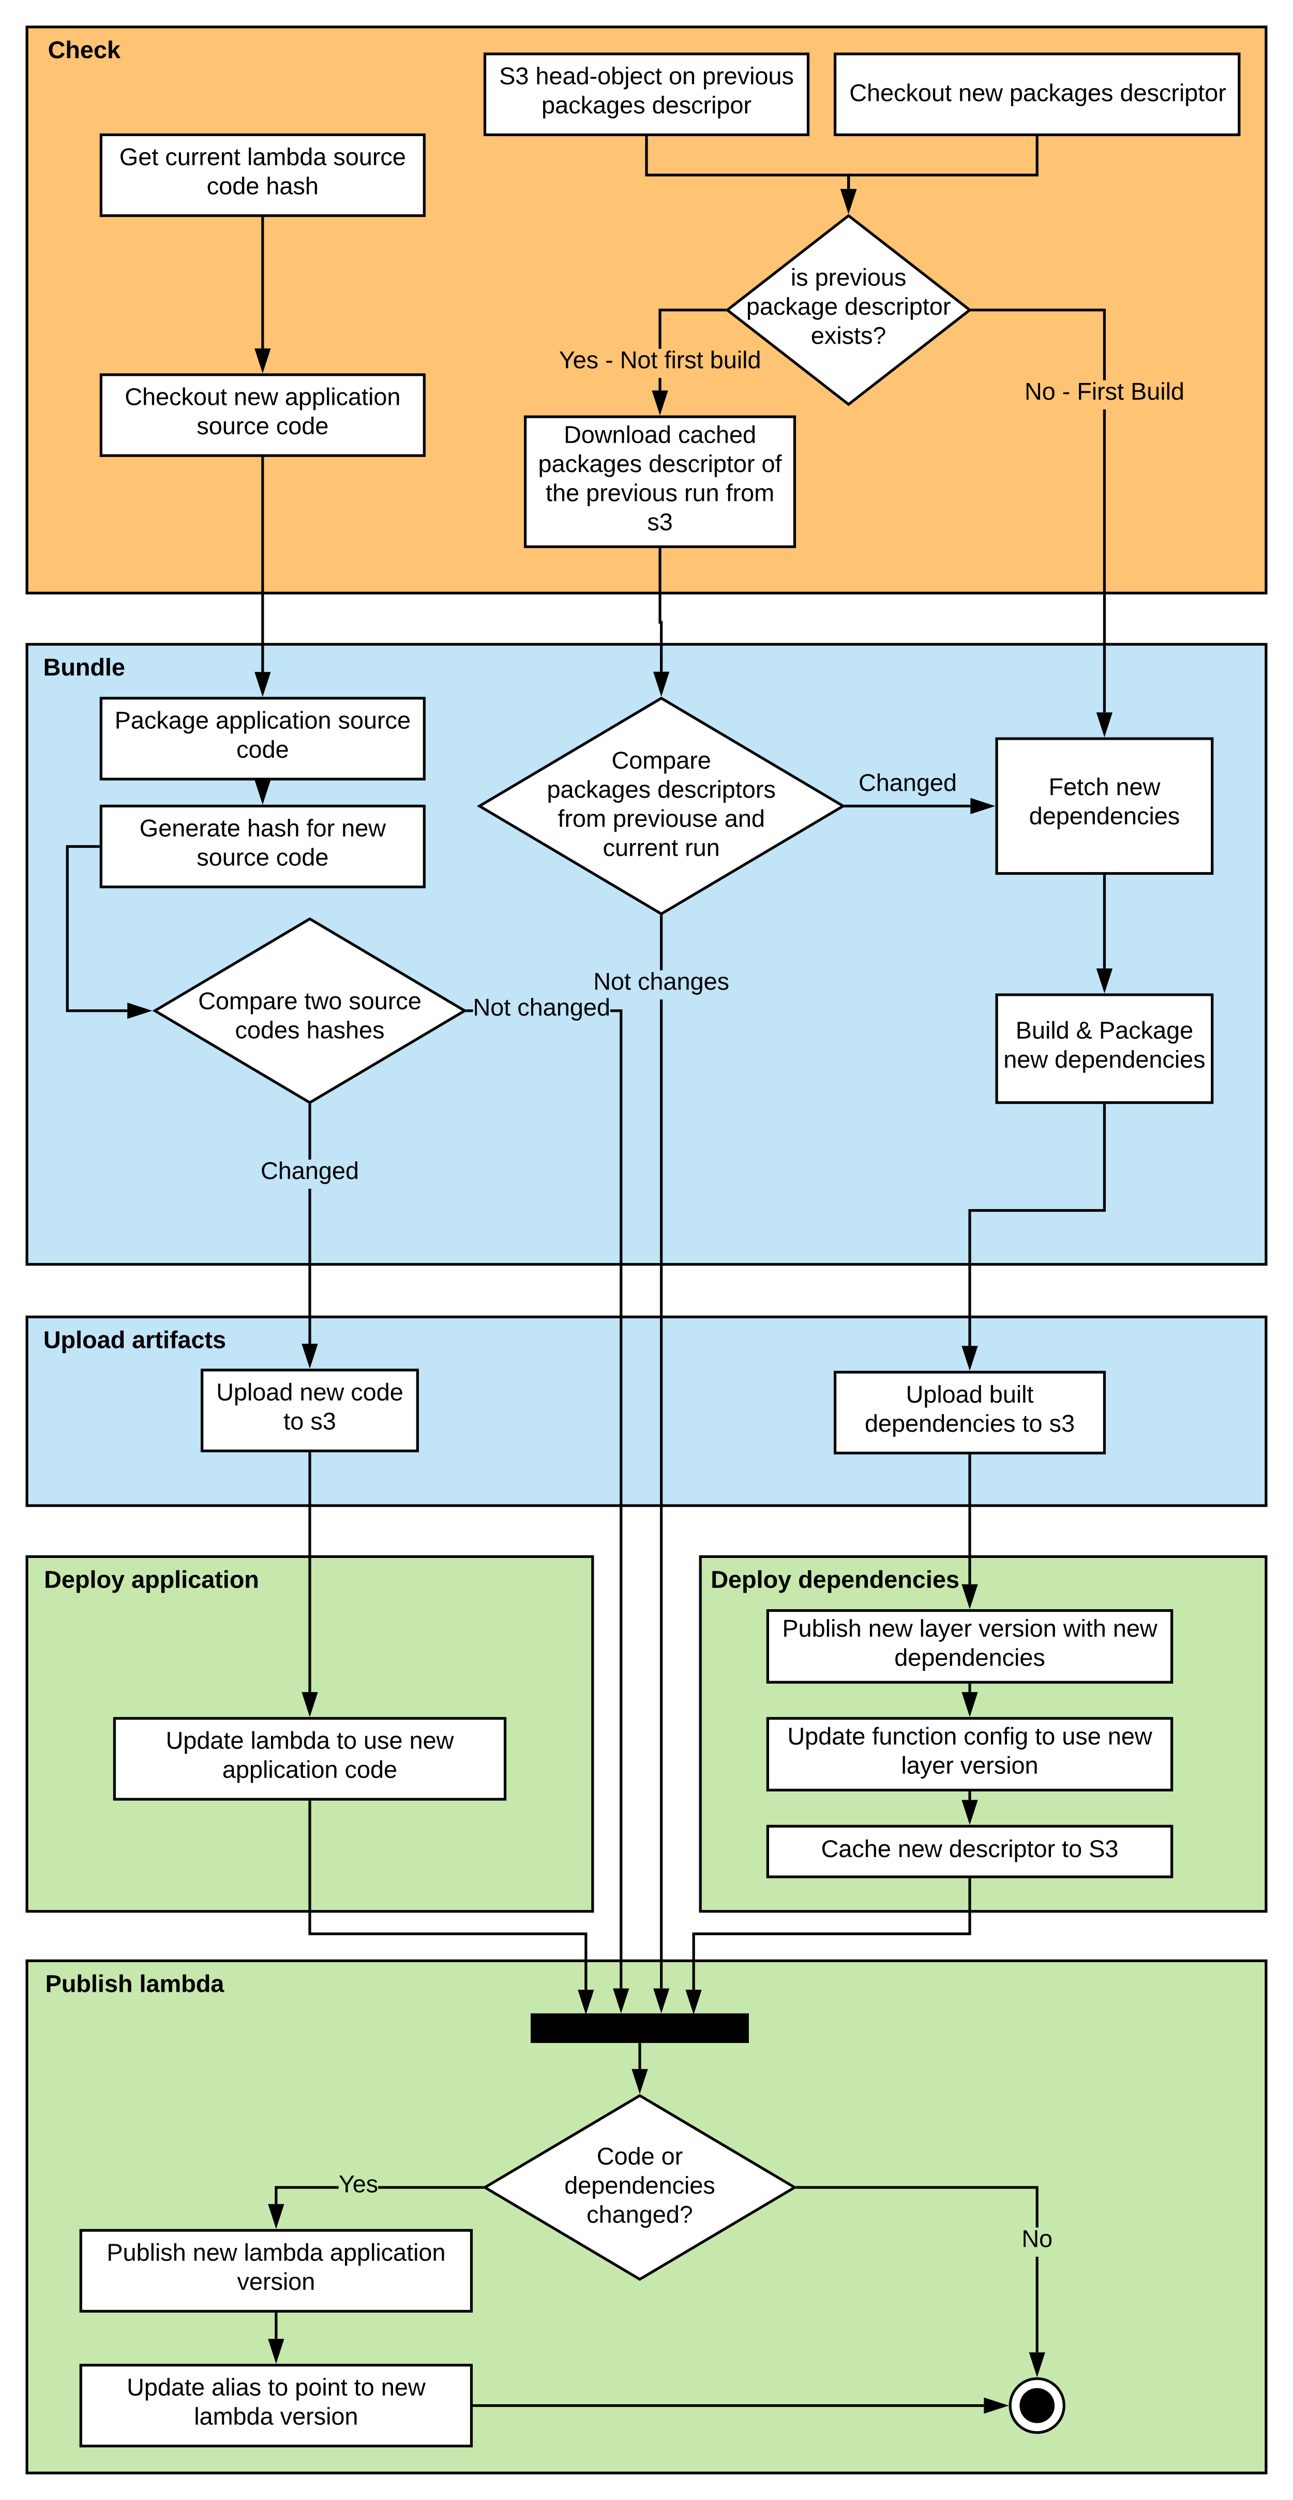 <svg xmlns="http://www.w3.org/2000/svg" xmlns:xlink="http://www.w3.org/1999/xlink" xmlns:lucid="lucid" width="960" height="1854.68"><g transform="translate(-220 -22)" lucid:page-tab-id="0_0"><path d="M0 0h1870.4v2582.4H0z" fill="#fff"/><path d="M240 1176.84h420V1440H240zM240 1476.68h920v380H240zM740 1176.84h420V1440H740z" stroke="#000" stroke-width="2" fill="#c7e8ac"/><path d="M240 999h920v140H240z" stroke="#000" stroke-width="2" fill="#c1e4f7"/><path d="M240 42h920v420H240z" stroke="#000" stroke-width="2" fill="#ffc374"/><path d="M240 500h920v460H240z" stroke="#000" stroke-width="2" fill="#c1e4f7"/><path d="M580 62h240v60H580z" stroke="#000" stroke-width="2" fill="#fff"/><use xlink:href="#a" transform="matrix(1,0,0,1,585,67) translate(5.6 17.525)"/><use xlink:href="#b" transform="matrix(1,0,0,1,585,67) translate(32.6 17.525)"/><use xlink:href="#c" transform="matrix(1,0,0,1,585,67) translate(131.5 17.525)"/><use xlink:href="#d" transform="matrix(1,0,0,1,585,67) translate(156.5 17.525)"/><use xlink:href="#e" transform="matrix(1,0,0,1,585,67) translate(37.075 39.125)"/><use xlink:href="#f" transform="matrix(1,0,0,1,585,67) translate(119.075 39.125)"/><path d="M610 331.2h200v96.4H610z" stroke="#000" stroke-width="2" fill="#fff"/><use xlink:href="#g" transform="matrix(1,0,0,1,615,336.2) translate(23.575 14.4)"/><use xlink:href="#h" transform="matrix(1,0,0,1,615,336.2) translate(108.425 14.4)"/><use xlink:href="#e" transform="matrix(1,0,0,1,615,336.2) translate(4.575 36)"/><use xlink:href="#i" transform="matrix(1,0,0,1,615,336.2) translate(86.575 36)"/><use xlink:href="#j" transform="matrix(1,0,0,1,615,336.2) translate(170.425 36)"/><use xlink:href="#k" transform="matrix(1,0,0,1,615,336.2) translate(10.125 57.6)"/><use xlink:href="#l" transform="matrix(1,0,0,1,615,336.2) translate(40.125 57.6)"/><use xlink:href="#m" transform="matrix(1,0,0,1,615,336.2) translate(113.025 57.6)"/><use xlink:href="#n" transform="matrix(1,0,0,1,615,336.2) translate(143.975 57.6)"/><use xlink:href="#o" transform="matrix(1,0,0,1,615,336.2) translate(85.5 79.2)"/><path d="M1041 550.5h-2V325.73h2zm0-246.37h-2V253h-96.37v-2H1041z"/><path d="M942.65 253h-2.3l1.28-1-1.3-1h2.32zM1040 565.76l-4.64-14.26h9.28z"/><path d="M1040 569l-6-18.5h12zm-3.26-16.5l3.26 10.03 3.26-10.03z"/><use xlink:href="#p" transform="matrix(1,0,0,1,980.675,304.132) translate(0 14.4)"/><use xlink:href="#q" transform="matrix(1,0,0,1,980.675,304.132) translate(27.95 14.4)"/><use xlink:href="#r" transform="matrix(1,0,0,1,980.675,304.132) translate(38.9 14.4)"/><use xlink:href="#s" transform="matrix(1,0,0,1,980.675,304.132) translate(78.75 14.4)"/><path d="M711 311.7h-2v-9.32h2zm46.37-58.7H711v27.78h-2V251h48.37z"/><path d="M758.37 252l1.3 1h-2.32v-2h2.3zM710 326.96l-4.64-14.26h9.28z"/><path d="M710 330.2l-6-18.5h12zm-3.26-16.5l3.26 10.03 3.26-10.03z"/><use xlink:href="#t" transform="matrix(1,0,0,1,634.975,280.776) translate(0.005 14.4)"/><use xlink:href="#q" transform="matrix(1,0,0,1,634.975,280.776) translate(34.355 14.4)"/><use xlink:href="#u" transform="matrix(1,0,0,1,634.975,280.776) translate(45.305 14.4)"/><use xlink:href="#v" transform="matrix(1,0,0,1,634.975,280.776) translate(78.255 14.4)"/><use xlink:href="#w" transform="matrix(1,0,0,1,634.975,280.776) translate(112.155 14.4)"/><path d="M850 182l90 70-90 70-90-70z" stroke="#000" stroke-width="2" fill="#fff"/><use xlink:href="#x" transform="matrix(1,0,0,1,765,187) translate(42.08 46.9)"/><use xlink:href="#d" transform="matrix(1,0,0,1,765,187) translate(60.03 46.9)"/><use xlink:href="#y" transform="matrix(1,0,0,1,765,187) translate(9.08 68.5)"/><use xlink:href="#z" transform="matrix(1,0,0,1,765,187) translate(82.08 68.5)"/><use xlink:href="#A" transform="matrix(1,0,0,1,765,187) translate(57.03 90.1)"/><path d="M700 124v27.87h150v10.36" stroke="#000" stroke-width="2" fill="none"/><path d="M701 124.03h-2V123h2z"/><path d="M850 177.5l-4.64-14.27h9.28z" stroke="#000" stroke-width="2"/><path d="M711 540l135 80-135 80-135-80z" stroke="#000" stroke-width="2" fill="#fff"/><use xlink:href="#B" transform="matrix(1,0,0,1,580.997,545) translate(93.08 47.212)"/><use xlink:href="#e" transform="matrix(1,0,0,1,580.997,545) translate(45.08 68.812)"/><use xlink:href="#C" transform="matrix(1,0,0,1,580.997,545) translate(127.08 68.812)"/><use xlink:href="#D" transform="matrix(1,0,0,1,580.997,545) translate(53.105 90.413)"/><use xlink:href="#E" transform="matrix(1,0,0,1,580.997,545) translate(94.005 90.413)"/><use xlink:href="#F" transform="matrix(1,0,0,1,580.997,545) translate(176.905 90.413)"/><use xlink:href="#G" transform="matrix(1,0,0,1,580.997,545) translate(86.58 112.013)"/><use xlink:href="#H" transform="matrix(1,0,0,1,580.997,545) translate(147.48 112.013)"/><path d="M710 429.6v54.12h1v36.62" stroke="#000" stroke-width="2" fill="none"/><path d="M711 429.63h-2v-1.03h2z"/><path d="M711 535.6l-4.64-14.26h9.27z" stroke="#000" stroke-width="2"/><path d="M960 570h160v100H960z" stroke="#000" stroke-width="2" fill="#fff"/><use xlink:href="#I" transform="matrix(1,0,0,1,965,575) translate(33.55 36.9)"/><use xlink:href="#J" transform="matrix(1,0,0,1,965,575) translate(83.5 36.9)"/><use xlink:href="#K" transform="matrix(1,0,0,1,965,575) translate(19.025 58.5)"/><path d="M848.96 620h91.54" stroke="#000" stroke-width="2" fill="none"/><path d="M848.98 621h-2.7l1.68-1-1.7-1H849z"/><path d="M955.76 620l-14.26 4.64v-9.28z" stroke="#000" stroke-width="2"/><use xlink:href="#L" transform="matrix(1,0,0,1,857.436,594.4) translate(0 14.4)"/><path d="M712 1497.17h-2V763.45h2zm0-755.32h-2v-39.7h2z"/><path d="M712 702.2h-2v-1.63l1 .6 1-.6zM711 1512.44l-4.64-14.27h9.27z"/><path d="M711 1515.68l-6-18.5h12zm-3.26-16.5l3.26 10.02 3.26-10.03z"/><use xlink:href="#M" transform="matrix(1,0,0,1,660.522,741.851) translate(0 14.4)"/><use xlink:href="#N" transform="matrix(1,0,0,1,660.522,741.851) translate(32.95 14.4)"/><path d="M1040 842v78H940v100.5" stroke="#000" stroke-width="2" fill="none"/><path d="M1041 842.03h-2V841h2z"/><path d="M940 1035.76l-4.64-14.26h9.28z" stroke="#000" stroke-width="2"/><path d="M1040 672v68.5" stroke="#000" stroke-width="2" fill="none"/><path d="M1041 672.03h-2V671h2z"/><path d="M1040 755.76l-4.64-14.26h9.28z" stroke="#000" stroke-width="2"/><path d="M840 1040h200v60H840z" stroke="#000" stroke-width="2" fill="#fff"/><use xlink:href="#O" transform="matrix(1,0,0,1,845,1045) translate(47.6 17.587)"/><use xlink:href="#P" transform="matrix(1,0,0,1,845,1045) translate(109.5 17.587)"/><use xlink:href="#Q" transform="matrix(1,0,0,1,845,1045) translate(17.025 39.188)"/><use xlink:href="#R" transform="matrix(1,0,0,1,845,1045) translate(133.975 39.188)"/><use xlink:href="#o" transform="matrix(1,0,0,1,845,1045) translate(153.975 39.188)"/><path d="M370 1038.42h160v60H370z" stroke="#000" stroke-width="2" fill="#fff"/><use xlink:href="#O" transform="matrix(1,0,0,1,375,1043.419) translate(5.575 17.525)"/><use xlink:href="#S" transform="matrix(1,0,0,1,375,1043.419) translate(67.475 17.525)"/><use xlink:href="#T" transform="matrix(1,0,0,1,375,1043.419) translate(105.425 17.525)"/><use xlink:href="#R" transform="matrix(1,0,0,1,375,1043.419) translate(55.5 39.125)"/><use xlink:href="#o" transform="matrix(1,0,0,1,375,1043.419) translate(75.5 39.125)"/><path d="M240 500h85v40h-85z" stroke="#000" stroke-opacity="0" stroke-width="2" fill="#fff" fill-opacity="0"/><use xlink:href="#U" transform="matrix(1,0,0,1,245,505) translate(7.1 18.15)"/><path d="M240 42h85v40h-85z" stroke="#000" stroke-opacity="0" stroke-width="2" fill="#fff" fill-opacity="0"/><use xlink:href="#V" transform="matrix(1,0,0,1,245,47) translate(10.55 18.15)"/><path d="M240 999h160v40H240z" stroke="#000" stroke-opacity="0" stroke-width="2" fill="#fff" fill-opacity="0"/><use xlink:href="#W" transform="matrix(1,0,0,1,245,1004) translate(7.175 18.15)"/><use xlink:href="#X" transform="matrix(1,0,0,1,245,1004) translate(72.975 18.15)"/><path d="M790 1216.84h300v53.2H790z" stroke="#000" stroke-width="2" fill="#fff"/><use xlink:href="#Y" transform="matrix(1,0,0,1,795,1221.838) translate(5.75 14.4)"/><use xlink:href="#S" transform="matrix(1,0,0,1,795,1221.838) translate(69.65 14.4)"/><use xlink:href="#Z" transform="matrix(1,0,0,1,795,1221.838) translate(107.6 14.4)"/><use xlink:href="#aa" transform="matrix(1,0,0,1,795,1221.838) translate(151.5 14.4)"/><use xlink:href="#ab" transform="matrix(1,0,0,1,795,1221.838) translate(214.4 14.4)"/><use xlink:href="#J" transform="matrix(1,0,0,1,795,1221.838) translate(251.3 14.4)"/><use xlink:href="#K" transform="matrix(1,0,0,1,795,1221.838) translate(89.025 36)"/><path d="M790 1296.84h300v53.2H790z" stroke="#000" stroke-width="2" fill="#fff"/><use xlink:href="#ac" transform="matrix(1,0,0,1,795,1301.838) translate(9.6 14.4)"/><use xlink:href="#ad" transform="matrix(1,0,0,1,795,1301.838) translate(72.55 14.4)"/><use xlink:href="#ae" transform="matrix(1,0,0,1,795,1301.838) translate(140.5 14.4)"/><use xlink:href="#R" transform="matrix(1,0,0,1,795,1301.838) translate(193.45 14.4)"/><use xlink:href="#af" transform="matrix(1,0,0,1,795,1301.838) translate(213.45 14.4)"/><use xlink:href="#J" transform="matrix(1,0,0,1,795,1301.838) translate(247.45 14.4)"/><use xlink:href="#Z" transform="matrix(1,0,0,1,795,1301.838) translate(94.1 36)"/><use xlink:href="#ag" transform="matrix(1,0,0,1,795,1301.838) translate(138 36)"/><path d="M305 1296.84h290v60H305z" stroke="#000" stroke-width="2" fill="#fff"/><use xlink:href="#ac" transform="matrix(1,0,0,1,310,1301.838) translate(33.1 17.525)"/><use xlink:href="#ah" transform="matrix(1,0,0,1,310,1301.838) translate(96.05 17.525)"/><use xlink:href="#R" transform="matrix(1,0,0,1,310,1301.838) translate(159.95 17.525)"/><use xlink:href="#af" transform="matrix(1,0,0,1,310,1301.838) translate(179.95 17.525)"/><use xlink:href="#J" transform="matrix(1,0,0,1,310,1301.838) translate(213.95 17.525)"/><use xlink:href="#ai" transform="matrix(1,0,0,1,310,1301.838) translate(75.075 39.125)"/><use xlink:href="#aj" transform="matrix(1,0,0,1,310,1301.838) translate(165.925 39.125)"/><path d="M940 1102v95.34" stroke="#000" stroke-width="2" fill="none"/><path d="M941 1102.03h-2V1101h2z"/><path d="M940 1212.6l-4.64-14.26h9.28z" stroke="#000" stroke-width="2"/><path d="M450 1100.42v176.92" stroke="#000" stroke-width="2" fill="none"/><path d="M451 1100.44h-2v-1.02h2z"/><path d="M450 1292.6l-4.64-14.26h9.28z" stroke="#000" stroke-width="2"/><path d="M740 1176.84h200v40H740z" stroke="#000" stroke-opacity="0" stroke-width="2" fill="#fff" fill-opacity="0"/><use xlink:href="#ak" transform="matrix(1,0,0,1,745,1181.838) translate(2.7 18.15)"/><use xlink:href="#al" transform="matrix(1,0,0,1,745,1181.838) translate(67.55 18.15)"/><path d="M240 1176.84h185v40H240z" stroke="#000" stroke-opacity="0" stroke-width="2" fill="#fff" fill-opacity="0"/><use xlink:href="#ak" transform="matrix(1,0,0,1,245,1181.838) translate(7.7 18.15)"/><use xlink:href="#am" transform="matrix(1,0,0,1,245,1181.838) translate(72.55 18.15)"/><path d="M280 1676.68h290v60H280z" stroke="#000" stroke-width="2" fill="#fff"/><use xlink:href="#Y" transform="matrix(1,0,0,1,285,1681.675) translate(14.2 17.525)"/><use xlink:href="#S" transform="matrix(1,0,0,1,285,1681.675) translate(78.1 17.525)"/><use xlink:href="#ah" transform="matrix(1,0,0,1,285,1681.675) translate(116.05 17.525)"/><use xlink:href="#an" transform="matrix(1,0,0,1,285,1681.675) translate(179.95 17.525)"/><use xlink:href="#ag" transform="matrix(1,0,0,1,285,1681.675) translate(111.05 39.125)"/><path d="M280 1776.68h290v60H280z" stroke="#000" stroke-width="2" fill="#fff"/><use xlink:href="#ac" transform="matrix(1,0,0,1,285,1781.675) translate(29.125 17.525)"/><use xlink:href="#ao" transform="matrix(1,0,0,1,285,1781.675) translate(92.075 17.525)"/><use xlink:href="#R" transform="matrix(1,0,0,1,285,1781.675) translate(133.975 17.525)"/><use xlink:href="#ap" transform="matrix(1,0,0,1,285,1781.675) translate(153.975 17.525)"/><use xlink:href="#R" transform="matrix(1,0,0,1,285,1781.675) translate(197.925 17.525)"/><use xlink:href="#J" transform="matrix(1,0,0,1,285,1781.675) translate(217.925 17.525)"/><use xlink:href="#ah" transform="matrix(1,0,0,1,285,1781.675) translate(79.1 39.125)"/><use xlink:href="#ag" transform="matrix(1,0,0,1,285,1781.675) translate(143 39.125)"/><path d="M425 1738.68v18.5" stroke="#000" stroke-width="2" fill="none"/><path d="M426 1738.7h-2v-1.02h2z"/><path d="M425 1772.44l-4.64-14.27h9.28z" stroke="#000" stroke-width="2"/><path d="M940 1272.04v5.3" stroke="#000" stroke-width="2" fill="none"/><path d="M941 1272.06h-2v-1.02h2z"/><path d="M940 1292.6l-4.64-14.26h9.28z" stroke="#000" stroke-width="2"/><path d="M840 62h300v60H840z" stroke="#000" stroke-width="2" fill="#fff"/><g><use xlink:href="#aq" transform="matrix(1,0,0,1,845,67) translate(5.625 30.025)"/><use xlink:href="#S" transform="matrix(1,0,0,1,845,67) translate(86.575 30.025)"/><use xlink:href="#e" transform="matrix(1,0,0,1,845,67) translate(124.525 30.025)"/><use xlink:href="#ar" transform="matrix(1,0,0,1,845,67) translate(206.525 30.025)"/></g><path d="M990 124v27.87H850v10.36" stroke="#000" stroke-width="2" fill="none"/><path d="M991 124.03h-2V123h2z"/><path d="M850 177.5l-4.64-14.27h9.28z" stroke="#000" stroke-width="2"/><path d="M240 1476.68h160v40H240z" stroke="#000" stroke-opacity="0" stroke-width="2" fill="#fff" fill-opacity="0"/><g><use xlink:href="#as" transform="matrix(1,0,0,1,245,1481.675) translate(8.625 18.15)"/><use xlink:href="#at" transform="matrix(1,0,0,1,245,1481.675) translate(78.475 18.15)"/></g><path d="M450 703.7l115 68.15L450 840l-115-68.15z" stroke="#000" stroke-width="2" fill="#fff"/><g><use xlink:href="#au" transform="matrix(1,0,0,1,340,708.704) translate(27.13 62.025)"/><use xlink:href="#av" transform="matrix(1,0,0,1,340,708.704) translate(105.98 62.025)"/><use xlink:href="#aw" transform="matrix(1,0,0,1,340,708.704) translate(138.93 62.025)"/><use xlink:href="#ax" transform="matrix(1,0,0,1,340,708.704) translate(54.505 83.625)"/><use xlink:href="#ay" transform="matrix(1,0,0,1,340,708.704) translate(107.505 83.625)"/></g><path d="M295 122h240v60H295z" stroke="#000" stroke-width="2" fill="#fff"/><g><use xlink:href="#az" transform="matrix(1,0,0,1,300,127) translate(8.625 17.525)"/><use xlink:href="#G" transform="matrix(1,0,0,1,300,127) translate(42.625 17.525)"/><use xlink:href="#ah" transform="matrix(1,0,0,1,300,127) translate(103.525 17.525)"/><use xlink:href="#aw" transform="matrix(1,0,0,1,300,127) translate(167.425 17.525)"/><use xlink:href="#aA" transform="matrix(1,0,0,1,300,127) translate(73.5 39.125)"/><use xlink:href="#aB" transform="matrix(1,0,0,1,300,127) translate(117.5 39.125)"/></g><path d="M295 540h240v60H295z" stroke="#000" stroke-width="2" fill="#fff"/><g><use xlink:href="#aC" transform="matrix(1,0,0,1,300,545) translate(5.1 17.525)"/><use xlink:href="#ai" transform="matrix(1,0,0,1,300,545) translate(80.1 17.525)"/><use xlink:href="#aw" transform="matrix(1,0,0,1,300,545) translate(170.95 17.525)"/><use xlink:href="#aj" transform="matrix(1,0,0,1,300,545) translate(95.5 39.125)"/></g><path d="M295 620h240v60H295z" stroke="#000" stroke-width="2" fill="#fff"/><g><use xlink:href="#aD" transform="matrix(1,0,0,1,300,625) translate(23.575 17.525)"/><use xlink:href="#aE" transform="matrix(1,0,0,1,300,625) translate(103.525 17.525)"/><use xlink:href="#aF" transform="matrix(1,0,0,1,300,625) translate(147.525 17.525)"/><use xlink:href="#J" transform="matrix(1,0,0,1,300,625) translate(173.475 17.525)"/><use xlink:href="#aG" transform="matrix(1,0,0,1,300,625) translate(66.025 39.125)"/><use xlink:href="#aj" transform="matrix(1,0,0,1,300,625) translate(124.975 39.125)"/></g><path d="M415 602v-1" stroke="#000" stroke-width="2" fill="none"/><path d="M416 602.03h-2V601h2z"/><path d="M415 615.76l-4.64-14.26h9.28z" stroke="#000" stroke-width="2"/><path d="M451 1018.92h-2V903.9h2zm0-136.63h-2v-40.14h2z"/><path d="M451 842.2h-2v-1.63l1 .6 1-.6zM450 1034.18l-4.64-14.26h9.28z"/><path d="M450 1037.42l-6-18.5h12zm-3.26-16.5l3.26 10.03 3.26-10.03z"/><g><use xlink:href="#L" transform="matrix(1,0,0,1,413.525,882.287) translate(0 14.4)"/></g><path d="M695 1576.68l115 68.14-115 68.15-115-68.15z" stroke="#000" stroke-width="2" fill="#fff"/><g><use xlink:href="#aH" transform="matrix(1,0,0,1,585,1581.675) translate(78.055 46.15)"/><use xlink:href="#aI" transform="matrix(1,0,0,1,585,1581.675) translate(126.005 46.15)"/><use xlink:href="#aJ" transform="matrix(1,0,0,1,585,1581.675) translate(54.03 67.75)"/><use xlink:href="#aK" transform="matrix(1,0,0,1,585,1581.675) translate(70.505 89.35)"/></g><path d="M615 1516.68h160v20H615z" stroke="#000" stroke-width="2"/><path d="M695 1538.68V1557" stroke="#000" stroke-width="2" fill="none"/><path d="M696 1538.7h-2v-1.02h2z"/><path d="M695 1572.28l-4.64-14.27h9.28z" stroke="#000" stroke-width="2"/><path d="M1010 1806.68c0 11.04-8.95 20-20 20s-20-8.96-20-20c0-11.05 8.95-20 20-20s20 8.95 20 20z" stroke="#000" stroke-width="2" fill="#fff"/><path d="M1002 1806.68c0 6.62-5.37 12-12 12s-12-5.38-12-12c0-6.63 5.37-12 12-12s12 5.37 12 12z" stroke="#000" stroke-width="2"/><path d="M572 1806.68h378.5" stroke="#000" stroke-width="2" fill="none"/><path d="M572.03 1807.68H571v-2h1.03z"/><path d="M965.76 1806.68l-14.26 4.63v-9.26z" stroke="#000" stroke-width="2"/><path d="M991 1767.17h-2v-70.96h2zm0-92.56h-2v-28.78H812.96v-2H991z"/><path d="M813 1645.82h-2.73l1.7-1-1.7-1H813zM990 1782.44l-4.64-14.27h9.28z"/><path d="M990 1785.67l-6-18.5h12zm-3.26-16.5l3.26 10.03 3.26-10.03z"/><g><use xlink:href="#aL" transform="matrix(1,0,0,1,978.525,1674.612) translate(0 14.4)"/></g><path d="M471.42 1645.82H426v11.35h-2v-13.35h47.42zm105.62 0h-76.27v-2h76.27z"/><path d="M578.04 1644.82l1.7 1H577v-2h2.73zM425 1672.44l-4.64-14.27h9.28z"/><path d="M425 1675.68l-6-18.5h12zm-3.26-16.5l3.26 10.02 3.26-10.03z"/><g><use xlink:href="#aM" transform="matrix(1,0,0,1,471.418,1634.023) translate(0 14.4)"/></g><path d="M940 1416.4v40.28H735v41.5" stroke="#000" stroke-width="2" fill="none"/><path d="M941 1416.43h-2v-1.02h2z"/><path d="M735 1513.44l-4.64-14.27h9.28z" stroke="#000" stroke-width="2"/><path d="M940 1352.04v5.3" stroke="#000" stroke-width="2" fill="none"/><path d="M941 1352.06h-2v-1.02h2z"/><path d="M940 1372.6l-4.64-14.26h9.28z" stroke="#000" stroke-width="2"/><path d="M450 1358.84v97.84h205v41.5" stroke="#000" stroke-width="2" fill="none"/><path d="M451 1358.86h-2v-1.02h2z"/><path d="M655 1513.44l-4.64-14.27h9.28z" stroke="#000" stroke-width="2"/><path d="M682.1 1497.17h-2V772.85h-7v-2h9zM567.96 772.85v-2h3.2v2z"/><path d="M568 772.85h-2.73l1.7-1-1.7-1H568zM681.1 1512.44l-4.63-14.27h9.27z"/><path d="M681.1 1515.68l-6-18.5h12zm-3.26-16.5l3.26 10.02 3.26-10.03z"/><g><use xlink:href="#M" transform="matrix(1,0,0,1,571.145,761.052) translate(0 14.4)"/><use xlink:href="#aN" transform="matrix(1,0,0,1,571.145,761.052) translate(32.95 14.4)"/></g><path d="M295 300h240v60H295z" stroke="#000" stroke-width="2" fill="#fff"/><g><use xlink:href="#aq" transform="matrix(1,0,0,1,300,305) translate(12.625 17.525)"/><use xlink:href="#S" transform="matrix(1,0,0,1,300,305) translate(93.575 17.525)"/><use xlink:href="#an" transform="matrix(1,0,0,1,300,305) translate(131.525 17.525)"/><use xlink:href="#aG" transform="matrix(1,0,0,1,300,305) translate(66.025 39.125)"/><use xlink:href="#aj" transform="matrix(1,0,0,1,300,305) translate(124.975 39.125)"/></g><path d="M415 362v158.5" stroke="#000" stroke-width="2" fill="none"/><path d="M416 362.03h-2V361h2z"/><path d="M415 535.76l-4.64-14.26h9.28z" stroke="#000" stroke-width="2"/><path d="M415 184v96.5" stroke="#000" stroke-width="2" fill="none"/><path d="M416 184.03h-2V183h2z"/><path d="M415 295.76l-4.64-14.26h9.28z" stroke="#000" stroke-width="2"/><path d="M790 1376.84h300v37.57H790z" stroke="#000" stroke-width="2" fill="#fff"/><g><use xlink:href="#aO" transform="matrix(1,0,0,1,795,1381.838) translate(34.625 17.9)"/><use xlink:href="#S" transform="matrix(1,0,0,1,795,1381.838) translate(91.575 17.9)"/><use xlink:href="#i" transform="matrix(1,0,0,1,795,1381.838) translate(129.525 17.9)"/><use xlink:href="#R" transform="matrix(1,0,0,1,795,1381.838) translate(213.375 17.9)"/><use xlink:href="#aP" transform="matrix(1,0,0,1,795,1381.838) translate(233.375 17.9)"/></g><path d="M960 760h160v80H960z" stroke="#000" stroke-width="2" fill="#fff"/><g><use xlink:href="#aQ" transform="matrix(1,0,0,1,965,765) translate(9.05 27.525)"/><use xlink:href="#aR" transform="matrix(1,0,0,1,965,765) translate(53.95 27.525)"/><use xlink:href="#aS" transform="matrix(1,0,0,1,965,765) translate(70.95 27.525)"/><use xlink:href="#S" transform="matrix(1,0,0,1,965,765) translate(0.05 49.125)"/><use xlink:href="#K" transform="matrix(1,0,0,1,965,765) translate(38 49.125)"/></g><path d="M293 650h-23v121.85h44.54" stroke="#000" stroke-width="2" fill="none"/><path d="M294 651h-1.03v-2H294z"/><path d="M329.8 771.85l-14.26 4.64v-9.28z" stroke="#000" stroke-width="2"/><defs><path d="M185-189c-5-48-123-54-124 2 14 75 158 14 163 119 3 78-121 87-175 55-17-10-28-26-33-46l33-7c5 56 141 63 141-1 0-78-155-14-162-118-5-82 145-84 179-34 5 7 8 16 11 25" id="aT"/><path d="M126-127c33 6 58 20 58 59 0 88-139 92-164 29-3-8-5-16-6-25l32-3c6 27 21 44 54 44 32 0 52-15 52-46 0-38-36-46-79-43v-28c39 1 72-4 72-42 0-27-17-43-46-43-28 0-47 15-49 41l-32-3c6-42 35-63 81-64 48-1 79 21 79 65 0 36-21 52-52 59" id="aU"/><g id="a"><use transform="matrix(0.05,0,0,0.05,0,0)" xlink:href="#aT"/><use transform="matrix(0.05,0,0,0.05,12,0)" xlink:href="#aU"/></g><path d="M106-169C34-169 62-67 57 0H25v-261h32l-1 103c12-21 28-36 61-36 89 0 53 116 60 194h-32v-121c2-32-8-49-39-48" id="aV"/><path d="M100-194c63 0 86 42 84 106H49c0 40 14 67 53 68 26 1 43-12 49-29l28 8c-11 28-37 45-77 45C44 4 14-33 15-96c1-61 26-98 85-98zm52 81c6-60-76-77-97-28-3 7-6 17-6 28h103" id="aW"/><path d="M141-36C126-15 110 5 73 4 37 3 15-17 15-53c-1-64 63-63 125-63 3-35-9-54-41-54-24 1-41 7-42 31l-33-3c5-37 33-52 76-52 45 0 72 20 72 64v82c-1 20 7 32 28 27v20c-31 9-61-2-59-35zM48-53c0 20 12 33 32 33 41-3 63-29 60-74-43 2-92-5-92 41" id="aX"/><path d="M85-194c31 0 48 13 60 33l-1-100h32l1 261h-30c-2-10 0-23-3-31C134-8 116 4 85 4 32 4 16-35 15-94c0-66 23-100 70-100zm9 24c-40 0-46 34-46 75 0 40 6 74 45 74 42 0 51-32 51-76 0-42-9-74-50-73" id="aY"/><path d="M16-82v-28h88v28H16" id="aZ"/><path d="M100-194c62-1 85 37 85 99 1 63-27 99-86 99S16-35 15-95c0-66 28-99 85-99zM99-20c44 1 53-31 53-75 0-43-8-75-51-75s-53 32-53 75 10 74 51 75" id="ba"/><path d="M115-194c53 0 69 39 70 98 0 66-23 100-70 100C84 3 66-7 56-30L54 0H23l1-261h32v101c10-23 28-34 59-34zm-8 174c40 0 45-34 45-75 0-40-5-75-45-74-42 0-51 32-51 76 0 43 10 73 51 73" id="bb"/><path d="M24-231v-30h32v30H24zM-9 49c24 4 33-6 33-30v-209h32V24c2 40-23 58-65 49V49" id="bc"/><path d="M96-169c-40 0-48 33-48 73s9 75 48 75c24 0 41-14 43-38l32 2c-6 37-31 61-74 61-59 0-76-41-82-99-10-93 101-131 147-64 4 7 5 14 7 22l-32 3c-4-21-16-35-41-35" id="bd"/><path d="M59-47c-2 24 18 29 38 22v24C64 9 27 4 27-40v-127H5v-23h24l9-43h21v43h35v23H59v120" id="be"/><g id="b"><use transform="matrix(0.05,0,0,0.05,0,0)" xlink:href="#aV"/><use transform="matrix(0.05,0,0,0.05,10,0)" xlink:href="#aW"/><use transform="matrix(0.05,0,0,0.05,20,0)" xlink:href="#aX"/><use transform="matrix(0.05,0,0,0.05,30,0)" xlink:href="#aY"/><use transform="matrix(0.05,0,0,0.05,40,0)" xlink:href="#aZ"/><use transform="matrix(0.05,0,0,0.05,45.95,0)" xlink:href="#ba"/><use transform="matrix(0.05,0,0,0.05,55.95,0)" xlink:href="#bb"/><use transform="matrix(0.05,0,0,0.05,65.95,0)" xlink:href="#bc"/><use transform="matrix(0.05,0,0,0.05,69.9,0)" xlink:href="#aW"/><use transform="matrix(0.05,0,0,0.05,79.9,0)" xlink:href="#bd"/><use transform="matrix(0.05,0,0,0.05,88.9,0)" xlink:href="#be"/></g><path d="M117-194c89-4 53 116 60 194h-32v-121c0-31-8-49-39-48C34-167 62-67 57 0H25l-1-190h30c1 10-1 24 2 32 11-22 29-35 61-36" id="bf"/><g id="c"><use transform="matrix(0.05,0,0,0.05,0,0)" xlink:href="#ba"/><use transform="matrix(0.05,0,0,0.05,10,0)" xlink:href="#bf"/></g><path d="M115-194c55 1 70 41 70 98S169 2 115 4C84 4 66-9 55-30l1 105H24l-1-265h31l2 30c10-21 28-34 59-34zm-8 174c40 0 45-34 45-75s-6-73-45-74c-42 0-51 32-51 76 0 43 10 73 51 73" id="bg"/><path d="M114-163C36-179 61-72 57 0H25l-1-190h30c1 12-1 29 2 39 6-27 23-49 58-41v29" id="bh"/><path d="M108 0H70L1-190h34L89-25l56-165h34" id="bi"/><path d="M24-231v-30h32v30H24zM24 0v-190h32V0H24" id="bj"/><path d="M84 4C-5 8 30-112 23-190h32v120c0 31 7 50 39 49 72-2 45-101 50-169h31l1 190h-30c-1-10 1-25-2-33-11 22-28 36-60 37" id="bk"/><path d="M135-143c-3-34-86-38-87 0 15 53 115 12 119 90S17 21 10-45l28-5c4 36 97 45 98 0-10-56-113-15-118-90-4-57 82-63 122-42 12 7 21 19 24 35" id="bl"/><g id="d"><use transform="matrix(0.05,0,0,0.05,0,0)" xlink:href="#bg"/><use transform="matrix(0.05,0,0,0.05,10,0)" xlink:href="#bh"/><use transform="matrix(0.05,0,0,0.05,15.95,0)" xlink:href="#aW"/><use transform="matrix(0.05,0,0,0.05,25.95,0)" xlink:href="#bi"/><use transform="matrix(0.05,0,0,0.05,34.95,0)" xlink:href="#bj"/><use transform="matrix(0.05,0,0,0.05,38.9,0)" xlink:href="#ba"/><use transform="matrix(0.05,0,0,0.05,48.9,0)" xlink:href="#bk"/><use transform="matrix(0.05,0,0,0.05,58.9,0)" xlink:href="#bl"/></g><path d="M143 0L79-87 56-68V0H24v-261h32v163l83-92h37l-77 82L181 0h-38" id="bm"/><path d="M177-190C167-65 218 103 67 71c-23-6-38-20-44-43l32-5c15 47 100 32 89-28v-30C133-14 115 1 83 1 29 1 15-40 15-95c0-56 16-97 71-98 29-1 48 16 59 35 1-10 0-23 2-32h30zM94-22c36 0 50-32 50-73 0-42-14-75-50-75-39 0-46 34-46 75s6 73 46 73" id="bn"/><g id="e"><use transform="matrix(0.05,0,0,0.05,0,0)" xlink:href="#bg"/><use transform="matrix(0.05,0,0,0.05,10,0)" xlink:href="#aX"/><use transform="matrix(0.05,0,0,0.05,20,0)" xlink:href="#bd"/><use transform="matrix(0.05,0,0,0.05,29,0)" xlink:href="#bm"/><use transform="matrix(0.05,0,0,0.05,38,0)" xlink:href="#aX"/><use transform="matrix(0.05,0,0,0.05,48,0)" xlink:href="#bn"/><use transform="matrix(0.05,0,0,0.05,58,0)" xlink:href="#aW"/><use transform="matrix(0.05,0,0,0.05,68,0)" xlink:href="#bl"/></g><g id="f"><use transform="matrix(0.05,0,0,0.05,0,0)" xlink:href="#aY"/><use transform="matrix(0.05,0,0,0.05,10,0)" xlink:href="#aW"/><use transform="matrix(0.05,0,0,0.05,20,0)" xlink:href="#bl"/><use transform="matrix(0.05,0,0,0.05,29,0)" xlink:href="#bd"/><use transform="matrix(0.05,0,0,0.05,38,0)" xlink:href="#bh"/><use transform="matrix(0.05,0,0,0.05,43.95,0)" xlink:href="#bj"/><use transform="matrix(0.05,0,0,0.05,47.9,0)" xlink:href="#bg"/><use transform="matrix(0.05,0,0,0.05,57.9,0)" xlink:href="#ba"/><use transform="matrix(0.05,0,0,0.05,67.9,0)" xlink:href="#bh"/></g><path d="M30-248c118-7 216 8 213 122C240-48 200 0 122 0H30v-248zM63-27c89 8 146-16 146-99s-60-101-146-95v194" id="bo"/><path d="M206 0h-36l-40-164L89 0H53L-1-190h32L70-26l43-164h34l41 164 42-164h31" id="bp"/><path d="M24 0v-261h32V0H24" id="bq"/><g id="g"><use transform="matrix(0.05,0,0,0.05,0,0)" xlink:href="#bo"/><use transform="matrix(0.05,0,0,0.05,12.95,0)" xlink:href="#ba"/><use transform="matrix(0.05,0,0,0.05,22.95,0)" xlink:href="#bp"/><use transform="matrix(0.05,0,0,0.05,35.9,0)" xlink:href="#bf"/><use transform="matrix(0.05,0,0,0.05,45.9,0)" xlink:href="#bq"/><use transform="matrix(0.05,0,0,0.05,49.85,0)" xlink:href="#ba"/><use transform="matrix(0.05,0,0,0.05,59.85,0)" xlink:href="#aX"/><use transform="matrix(0.05,0,0,0.05,69.85,0)" xlink:href="#aY"/></g><g id="h"><use transform="matrix(0.05,0,0,0.05,0,0)" xlink:href="#bd"/><use transform="matrix(0.05,0,0,0.05,9,0)" xlink:href="#aX"/><use transform="matrix(0.05,0,0,0.05,19,0)" xlink:href="#bd"/><use transform="matrix(0.05,0,0,0.05,28,0)" xlink:href="#aV"/><use transform="matrix(0.05,0,0,0.05,38,0)" xlink:href="#aW"/><use transform="matrix(0.05,0,0,0.05,48,0)" xlink:href="#aY"/></g><g id="i"><use transform="matrix(0.05,0,0,0.05,0,0)" xlink:href="#aY"/><use transform="matrix(0.05,0,0,0.05,10,0)" xlink:href="#aW"/><use transform="matrix(0.05,0,0,0.05,20,0)" xlink:href="#bl"/><use transform="matrix(0.05,0,0,0.05,29,0)" xlink:href="#bd"/><use transform="matrix(0.05,0,0,0.05,38,0)" xlink:href="#bh"/><use transform="matrix(0.05,0,0,0.05,43.95,0)" xlink:href="#bj"/><use transform="matrix(0.05,0,0,0.05,47.9,0)" xlink:href="#bg"/><use transform="matrix(0.05,0,0,0.05,57.9,0)" xlink:href="#be"/><use transform="matrix(0.05,0,0,0.05,62.9,0)" xlink:href="#ba"/><use transform="matrix(0.05,0,0,0.05,72.9,0)" xlink:href="#bh"/></g><path d="M101-234c-31-9-42 10-38 44h38v23H63V0H32v-167H5v-23h27c-7-52 17-82 69-68v24" id="br"/><g id="j"><use transform="matrix(0.05,0,0,0.05,0,0)" xlink:href="#ba"/><use transform="matrix(0.05,0,0,0.05,10,0)" xlink:href="#br"/></g><g id="k"><use transform="matrix(0.05,0,0,0.05,0,0)" xlink:href="#be"/><use transform="matrix(0.05,0,0,0.05,5,0)" xlink:href="#aV"/><use transform="matrix(0.05,0,0,0.05,15,0)" xlink:href="#aW"/></g><g id="l"><use transform="matrix(0.05,0,0,0.05,0,0)" xlink:href="#bg"/><use transform="matrix(0.05,0,0,0.05,10,0)" xlink:href="#bh"/><use transform="matrix(0.05,0,0,0.05,15.95,0)" xlink:href="#aW"/><use transform="matrix(0.05,0,0,0.05,25.95,0)" xlink:href="#bi"/><use transform="matrix(0.05,0,0,0.05,34.95,0)" xlink:href="#bj"/><use transform="matrix(0.05,0,0,0.05,38.9,0)" xlink:href="#ba"/><use transform="matrix(0.05,0,0,0.05,48.9,0)" xlink:href="#bk"/><use transform="matrix(0.05,0,0,0.05,58.9,0)" xlink:href="#bl"/></g><g id="m"><use transform="matrix(0.05,0,0,0.05,0,0)" xlink:href="#bh"/><use transform="matrix(0.05,0,0,0.05,5.95,0)" xlink:href="#bk"/><use transform="matrix(0.05,0,0,0.05,15.95,0)" xlink:href="#bf"/></g><path d="M210-169c-67 3-38 105-44 169h-31v-121c0-29-5-50-35-48C34-165 62-65 56 0H25l-1-190h30c1 10-1 24 2 32 10-44 99-50 107 0 11-21 27-35 58-36 85-2 47 119 55 194h-31v-121c0-29-5-49-35-48" id="bs"/><g id="n"><use transform="matrix(0.05,0,0,0.05,0,0)" xlink:href="#br"/><use transform="matrix(0.05,0,0,0.05,5,0)" xlink:href="#bh"/><use transform="matrix(0.05,0,0,0.05,10.95,0)" xlink:href="#ba"/><use transform="matrix(0.05,0,0,0.05,20.95,0)" xlink:href="#bs"/></g><g id="o"><use transform="matrix(0.05,0,0,0.05,0,0)" xlink:href="#bl"/><use transform="matrix(0.05,0,0,0.05,9,0)" xlink:href="#aU"/></g><path d="M190 0L58-211 59 0H30v-248h39L202-35l-2-213h31V0h-41" id="bt"/><g id="p"><use transform="matrix(0.05,0,0,0.05,0,0)" xlink:href="#bt"/><use transform="matrix(0.05,0,0,0.05,12.95,0)" xlink:href="#ba"/></g><use transform="matrix(0.05,0,0,0.05,0,0)" xlink:href="#aZ" id="q"/><path d="M63-220v92h138v28H63V0H30v-248h175v28H63" id="bu"/><g id="r"><use transform="matrix(0.05,0,0,0.05,0,0)" xlink:href="#bu"/><use transform="matrix(0.05,0,0,0.05,10.95,0)" xlink:href="#bj"/><use transform="matrix(0.05,0,0,0.05,14.9,0)" xlink:href="#bh"/><use transform="matrix(0.05,0,0,0.05,20.85,0)" xlink:href="#bl"/><use transform="matrix(0.05,0,0,0.05,29.85,0)" xlink:href="#be"/></g><path d="M160-131c35 5 61 23 61 61C221 17 115-2 30 0v-248c76 3 177-17 177 60 0 33-19 50-47 57zm-97-11c50-1 110 9 110-42 0-47-63-36-110-37v79zm0 115c55-2 124 14 124-45 0-56-70-42-124-44v89" id="bv"/><g id="s"><use transform="matrix(0.05,0,0,0.05,0,0)" xlink:href="#bv"/><use transform="matrix(0.05,0,0,0.05,12,0)" xlink:href="#bk"/><use transform="matrix(0.05,0,0,0.05,22,0)" xlink:href="#bj"/><use transform="matrix(0.05,0,0,0.05,25.95,0)" xlink:href="#bq"/><use transform="matrix(0.05,0,0,0.05,29.9,0)" xlink:href="#aY"/></g><path d="M137-103V0h-34v-103L8-248h37l75 118 75-118h37" id="bw"/><g id="t"><use transform="matrix(0.05,0,0,0.05,0,0)" xlink:href="#bw"/><use transform="matrix(0.05,0,0,0.05,10.35,0)" xlink:href="#aW"/><use transform="matrix(0.05,0,0,0.05,20.35,0)" xlink:href="#bl"/></g><g id="u"><use transform="matrix(0.05,0,0,0.05,0,0)" xlink:href="#bt"/><use transform="matrix(0.05,0,0,0.05,12.95,0)" xlink:href="#ba"/><use transform="matrix(0.05,0,0,0.05,22.95,0)" xlink:href="#be"/></g><g id="v"><use transform="matrix(0.05,0,0,0.05,0,0)" xlink:href="#br"/><use transform="matrix(0.05,0,0,0.05,5,0)" xlink:href="#bj"/><use transform="matrix(0.05,0,0,0.05,8.95,0)" xlink:href="#bh"/><use transform="matrix(0.05,0,0,0.05,14.9,0)" xlink:href="#bl"/><use transform="matrix(0.05,0,0,0.05,23.9,0)" xlink:href="#be"/></g><g id="w"><use transform="matrix(0.05,0,0,0.05,0,0)" xlink:href="#bb"/><use transform="matrix(0.05,0,0,0.05,10,0)" xlink:href="#bk"/><use transform="matrix(0.05,0,0,0.05,20,0)" xlink:href="#bj"/><use transform="matrix(0.05,0,0,0.05,23.95,0)" xlink:href="#bq"/><use transform="matrix(0.05,0,0,0.05,27.9,0)" xlink:href="#aY"/></g><g id="x"><use transform="matrix(0.05,0,0,0.05,0,0)" xlink:href="#bj"/><use transform="matrix(0.05,0,0,0.05,3.95,0)" xlink:href="#bl"/></g><g id="y"><use transform="matrix(0.05,0,0,0.05,0,0)" xlink:href="#bg"/><use transform="matrix(0.05,0,0,0.05,10,0)" xlink:href="#aX"/><use transform="matrix(0.05,0,0,0.05,20,0)" xlink:href="#bd"/><use transform="matrix(0.05,0,0,0.05,29,0)" xlink:href="#bm"/><use transform="matrix(0.05,0,0,0.05,38,0)" xlink:href="#aX"/><use transform="matrix(0.05,0,0,0.05,48,0)" xlink:href="#bn"/><use transform="matrix(0.05,0,0,0.05,58,0)" xlink:href="#aW"/></g><g id="z"><use transform="matrix(0.05,0,0,0.05,0,0)" xlink:href="#aY"/><use transform="matrix(0.05,0,0,0.05,10,0)" xlink:href="#aW"/><use transform="matrix(0.05,0,0,0.05,20,0)" xlink:href="#bl"/><use transform="matrix(0.05,0,0,0.05,29,0)" xlink:href="#bd"/><use transform="matrix(0.05,0,0,0.05,38,0)" xlink:href="#bh"/><use transform="matrix(0.05,0,0,0.05,43.95,0)" xlink:href="#bj"/><use transform="matrix(0.05,0,0,0.05,47.9,0)" xlink:href="#bg"/><use transform="matrix(0.05,0,0,0.05,57.9,0)" xlink:href="#be"/><use transform="matrix(0.05,0,0,0.05,62.9,0)" xlink:href="#ba"/><use transform="matrix(0.05,0,0,0.05,72.9,0)" xlink:href="#bh"/></g><path d="M141 0L90-78 38 0H4l68-98-65-92h35l48 74 47-74h35l-64 92 68 98h-35" id="bx"/><path d="M103-251c84 0 111 97 45 133-19 10-37 24-39 52H78c0-63 77-55 77-114 0-30-21-42-52-43-32 0-53 17-56 46l-32-2c7-45 34-72 88-72zM77 0v-35h34V0H77" id="by"/><g id="A"><use transform="matrix(0.05,0,0,0.05,0,0)" xlink:href="#aW"/><use transform="matrix(0.05,0,0,0.05,10,0)" xlink:href="#bx"/><use transform="matrix(0.05,0,0,0.05,19,0)" xlink:href="#bj"/><use transform="matrix(0.05,0,0,0.05,22.95,0)" xlink:href="#bl"/><use transform="matrix(0.05,0,0,0.05,31.95,0)" xlink:href="#be"/><use transform="matrix(0.05,0,0,0.05,36.95,0)" xlink:href="#bl"/><use transform="matrix(0.05,0,0,0.05,45.95,0)" xlink:href="#by"/></g><path d="M212-179c-10-28-35-45-73-45-59 0-87 40-87 99 0 60 29 101 89 101 43 0 62-24 78-52l27 14C228-24 195 4 139 4 59 4 22-46 18-125c-6-104 99-153 187-111 19 9 31 26 39 46" id="bz"/><g id="B"><use transform="matrix(0.05,0,0,0.05,0,0)" xlink:href="#bz"/><use transform="matrix(0.05,0,0,0.05,12.95,0)" xlink:href="#ba"/><use transform="matrix(0.05,0,0,0.05,22.95,0)" xlink:href="#bs"/><use transform="matrix(0.05,0,0,0.05,37.9,0)" xlink:href="#bg"/><use transform="matrix(0.05,0,0,0.05,47.9,0)" xlink:href="#aX"/><use transform="matrix(0.05,0,0,0.05,57.9,0)" xlink:href="#bh"/><use transform="matrix(0.05,0,0,0.05,63.85,0)" xlink:href="#aW"/></g><g id="C"><use transform="matrix(0.05,0,0,0.05,0,0)" xlink:href="#aY"/><use transform="matrix(0.05,0,0,0.05,10,0)" xlink:href="#aW"/><use transform="matrix(0.05,0,0,0.05,20,0)" xlink:href="#bl"/><use transform="matrix(0.05,0,0,0.05,29,0)" xlink:href="#bd"/><use transform="matrix(0.05,0,0,0.05,38,0)" xlink:href="#bh"/><use transform="matrix(0.05,0,0,0.05,43.95,0)" xlink:href="#bj"/><use transform="matrix(0.05,0,0,0.05,47.9,0)" xlink:href="#bg"/><use transform="matrix(0.05,0,0,0.05,57.9,0)" xlink:href="#be"/><use transform="matrix(0.05,0,0,0.05,62.9,0)" xlink:href="#ba"/><use transform="matrix(0.05,0,0,0.05,72.9,0)" xlink:href="#bh"/><use transform="matrix(0.05,0,0,0.05,78.85,0)" xlink:href="#bl"/></g><g id="D"><use transform="matrix(0.05,0,0,0.05,0,0)" xlink:href="#br"/><use transform="matrix(0.05,0,0,0.05,5,0)" xlink:href="#bh"/><use transform="matrix(0.05,0,0,0.05,10.95,0)" xlink:href="#ba"/><use transform="matrix(0.05,0,0,0.05,20.95,0)" xlink:href="#bs"/></g><g id="E"><use transform="matrix(0.05,0,0,0.05,0,0)" xlink:href="#bg"/><use transform="matrix(0.05,0,0,0.05,10,0)" xlink:href="#bh"/><use transform="matrix(0.05,0,0,0.05,15.95,0)" xlink:href="#aW"/><use transform="matrix(0.05,0,0,0.05,25.95,0)" xlink:href="#bi"/><use transform="matrix(0.05,0,0,0.05,34.95,0)" xlink:href="#bj"/><use transform="matrix(0.05,0,0,0.05,38.9,0)" xlink:href="#ba"/><use transform="matrix(0.05,0,0,0.05,48.9,0)" xlink:href="#bk"/><use transform="matrix(0.05,0,0,0.05,58.9,0)" xlink:href="#bl"/><use transform="matrix(0.05,0,0,0.05,67.9,0)" xlink:href="#aW"/></g><g id="F"><use transform="matrix(0.05,0,0,0.05,0,0)" xlink:href="#aX"/><use transform="matrix(0.05,0,0,0.05,10,0)" xlink:href="#bf"/><use transform="matrix(0.05,0,0,0.05,20,0)" xlink:href="#aY"/></g><g id="G"><use transform="matrix(0.05,0,0,0.05,0,0)" xlink:href="#bd"/><use transform="matrix(0.05,0,0,0.05,9,0)" xlink:href="#bk"/><use transform="matrix(0.05,0,0,0.05,19,0)" xlink:href="#bh"/><use transform="matrix(0.05,0,0,0.05,24.95,0)" xlink:href="#bh"/><use transform="matrix(0.05,0,0,0.05,30.9,0)" xlink:href="#aW"/><use transform="matrix(0.05,0,0,0.05,40.9,0)" xlink:href="#bf"/><use transform="matrix(0.05,0,0,0.05,50.9,0)" xlink:href="#be"/></g><g id="H"><use transform="matrix(0.05,0,0,0.05,0,0)" xlink:href="#bh"/><use transform="matrix(0.05,0,0,0.05,5.95,0)" xlink:href="#bk"/><use transform="matrix(0.05,0,0,0.05,15.95,0)" xlink:href="#bf"/></g><g id="I"><use transform="matrix(0.05,0,0,0.05,0,0)" xlink:href="#bu"/><use transform="matrix(0.05,0,0,0.05,10.95,0)" xlink:href="#aW"/><use transform="matrix(0.05,0,0,0.05,20.95,0)" xlink:href="#be"/><use transform="matrix(0.05,0,0,0.05,25.95,0)" xlink:href="#bd"/><use transform="matrix(0.05,0,0,0.05,34.95,0)" xlink:href="#aV"/></g><g id="J"><use transform="matrix(0.05,0,0,0.05,0,0)" xlink:href="#bf"/><use transform="matrix(0.05,0,0,0.05,10,0)" xlink:href="#aW"/><use transform="matrix(0.05,0,0,0.05,20,0)" xlink:href="#bp"/></g><g id="K"><use transform="matrix(0.05,0,0,0.05,0,0)" xlink:href="#aY"/><use transform="matrix(0.05,0,0,0.05,10,0)" xlink:href="#aW"/><use transform="matrix(0.05,0,0,0.05,20,0)" xlink:href="#bg"/><use transform="matrix(0.05,0,0,0.05,30,0)" xlink:href="#aW"/><use transform="matrix(0.05,0,0,0.05,40,0)" xlink:href="#bf"/><use transform="matrix(0.05,0,0,0.05,50,0)" xlink:href="#aY"/><use transform="matrix(0.05,0,0,0.05,60,0)" xlink:href="#aW"/><use transform="matrix(0.05,0,0,0.05,70,0)" xlink:href="#bf"/><use transform="matrix(0.05,0,0,0.05,80,0)" xlink:href="#bd"/><use transform="matrix(0.05,0,0,0.05,89,0)" xlink:href="#bj"/><use transform="matrix(0.05,0,0,0.05,92.95,0)" xlink:href="#aW"/><use transform="matrix(0.05,0,0,0.05,102.95,0)" xlink:href="#bl"/></g><g id="L"><use transform="matrix(0.05,0,0,0.05,0,0)" xlink:href="#bz"/><use transform="matrix(0.05,0,0,0.05,12.95,0)" xlink:href="#aV"/><use transform="matrix(0.05,0,0,0.05,22.95,0)" xlink:href="#aX"/><use transform="matrix(0.05,0,0,0.05,32.95,0)" xlink:href="#bf"/><use transform="matrix(0.05,0,0,0.05,42.95,0)" xlink:href="#bn"/><use transform="matrix(0.05,0,0,0.05,52.95,0)" xlink:href="#aW"/><use transform="matrix(0.05,0,0,0.05,62.95,0)" xlink:href="#aY"/></g><g id="M"><use transform="matrix(0.05,0,0,0.05,0,0)" xlink:href="#bt"/><use transform="matrix(0.05,0,0,0.05,12.95,0)" xlink:href="#ba"/><use transform="matrix(0.05,0,0,0.05,22.95,0)" xlink:href="#be"/></g><g id="N"><use transform="matrix(0.05,0,0,0.05,0,0)" xlink:href="#bd"/><use transform="matrix(0.05,0,0,0.05,9,0)" xlink:href="#aV"/><use transform="matrix(0.05,0,0,0.05,19,0)" xlink:href="#aX"/><use transform="matrix(0.05,0,0,0.05,29,0)" xlink:href="#bf"/><use transform="matrix(0.05,0,0,0.05,39,0)" xlink:href="#bn"/><use transform="matrix(0.05,0,0,0.05,49,0)" xlink:href="#aW"/><use transform="matrix(0.05,0,0,0.05,59,0)" xlink:href="#bl"/></g><path d="M232-93c-1 65-40 97-104 97C67 4 28-28 28-90v-158h33c8 89-33 224 67 224 102 0 64-133 71-224h33v155" id="bA"/><g id="O"><use transform="matrix(0.05,0,0,0.05,0,0)" xlink:href="#bA"/><use transform="matrix(0.05,0,0,0.05,12.95,0)" xlink:href="#bg"/><use transform="matrix(0.05,0,0,0.05,22.95,0)" xlink:href="#bq"/><use transform="matrix(0.05,0,0,0.05,26.9,0)" xlink:href="#ba"/><use transform="matrix(0.05,0,0,0.05,36.9,0)" xlink:href="#aX"/><use transform="matrix(0.05,0,0,0.05,46.9,0)" xlink:href="#aY"/></g><g id="P"><use transform="matrix(0.05,0,0,0.05,0,0)" xlink:href="#bb"/><use transform="matrix(0.05,0,0,0.05,10,0)" xlink:href="#bk"/><use transform="matrix(0.05,0,0,0.05,20,0)" xlink:href="#bj"/><use transform="matrix(0.05,0,0,0.05,23.95,0)" xlink:href="#bq"/><use transform="matrix(0.05,0,0,0.05,27.9,0)" xlink:href="#be"/></g><g id="Q"><use transform="matrix(0.05,0,0,0.05,0,0)" xlink:href="#aY"/><use transform="matrix(0.05,0,0,0.05,10,0)" xlink:href="#aW"/><use transform="matrix(0.05,0,0,0.05,20,0)" xlink:href="#bg"/><use transform="matrix(0.05,0,0,0.05,30,0)" xlink:href="#aW"/><use transform="matrix(0.05,0,0,0.05,40,0)" xlink:href="#bf"/><use transform="matrix(0.05,0,0,0.05,50,0)" xlink:href="#aY"/><use transform="matrix(0.05,0,0,0.05,60,0)" xlink:href="#aW"/><use transform="matrix(0.05,0,0,0.05,70,0)" xlink:href="#bf"/><use transform="matrix(0.05,0,0,0.05,80,0)" xlink:href="#bd"/><use transform="matrix(0.05,0,0,0.05,89,0)" xlink:href="#bj"/><use transform="matrix(0.05,0,0,0.05,92.95,0)" xlink:href="#aW"/><use transform="matrix(0.05,0,0,0.05,102.95,0)" xlink:href="#bl"/></g><g id="R"><use transform="matrix(0.05,0,0,0.05,0,0)" xlink:href="#be"/><use transform="matrix(0.05,0,0,0.05,5,0)" xlink:href="#ba"/></g><g id="S"><use transform="matrix(0.05,0,0,0.05,0,0)" xlink:href="#bf"/><use transform="matrix(0.05,0,0,0.05,10,0)" xlink:href="#aW"/><use transform="matrix(0.05,0,0,0.05,20,0)" xlink:href="#bp"/></g><g id="T"><use transform="matrix(0.05,0,0,0.05,0,0)" xlink:href="#bd"/><use transform="matrix(0.05,0,0,0.05,9,0)" xlink:href="#ba"/><use transform="matrix(0.05,0,0,0.05,19,0)" xlink:href="#aY"/><use transform="matrix(0.05,0,0,0.05,29,0)" xlink:href="#aW"/></g><path d="M182-130c37 4 62 22 62 59C244 23 116-4 24 0v-248c84 5 203-23 205 63 0 31-19 50-47 55zM76-148c40-3 101 13 101-30 0-44-60-28-101-31v61zm0 110c48-3 116 14 116-37 0-48-69-32-116-35v72" id="bB"/><path d="M85 4C-2 5 27-109 22-190h50c7 57-23 150 33 157 60-5 35-97 40-157h50l1 190h-47c-2-12 1-28-3-38-12 25-28 42-61 42" id="bC"/><path d="M135-194c87-1 58 113 63 194h-50c-7-57 23-157-34-157-59 0-34 97-39 157H25l-1-190h47c2 12-1 28 3 38 12-26 28-41 61-42" id="bD"/><path d="M88-194c31-1 46 15 58 34l-1-101h50l1 261h-48c-2-10 0-23-3-31C134-8 116 4 84 4 32 4 16-41 15-95c0-56 19-97 73-99zm17 164c33 0 40-30 41-66 1-37-9-64-41-64s-38 30-39 65c0 43 13 65 39 65" id="bE"/><path d="M25 0v-261h50V0H25" id="bF"/><path d="M185-48c-13 30-37 53-82 52C43 2 14-33 14-96s30-98 90-98c62 0 83 45 84 108H66c0 31 8 55 39 56 18 0 30-7 34-22zm-45-69c5-46-57-63-70-21-2 6-4 13-4 21h74" id="bG"/><g id="U"><use transform="matrix(0.05,0,0,0.05,0,0)" xlink:href="#bB"/><use transform="matrix(0.05,0,0,0.05,12.95,0)" xlink:href="#bC"/><use transform="matrix(0.05,0,0,0.05,23.9,0)" xlink:href="#bD"/><use transform="matrix(0.05,0,0,0.05,34.85,0)" xlink:href="#bE"/><use transform="matrix(0.05,0,0,0.05,45.8,0)" xlink:href="#bF"/><use transform="matrix(0.05,0,0,0.05,50.8,0)" xlink:href="#bG"/></g><path d="M67-125c0 53 21 87 73 88 37 1 54-22 65-47l45 17C233-25 199 4 140 4 58 4 20-42 15-125 8-235 124-281 211-232c18 10 29 29 36 50l-46 12c-8-25-30-41-62-41-52 0-71 34-72 86" id="bH"/><path d="M114-157C55-157 80-60 75 0H25v-261h50l-1 109c12-26 28-41 61-42 86-1 58 113 63 194h-50c-7-57 23-157-34-157" id="bI"/><path d="M190-63c-7 42-38 67-86 67-59 0-84-38-90-98-12-110 154-137 174-36l-49 2c-2-19-15-32-35-32-30 0-35 28-38 64-6 74 65 87 74 30" id="bJ"/><path d="M147 0L96-86 75-71V0H25v-261h50v150l67-79h53l-66 74L201 0h-54" id="bK"/><g id="V"><use transform="matrix(0.05,0,0,0.05,0,0)" xlink:href="#bH"/><use transform="matrix(0.05,0,0,0.05,12.95,0)" xlink:href="#bI"/><use transform="matrix(0.05,0,0,0.05,23.9,0)" xlink:href="#bG"/><use transform="matrix(0.05,0,0,0.05,33.9,0)" xlink:href="#bJ"/><use transform="matrix(0.05,0,0,0.05,43.9,0)" xlink:href="#bK"/></g><path d="M238-95c0 69-44 99-111 99C63 4 22-25 22-93v-155h51v151c-1 38 19 59 55 60 90 1 49-130 58-211h52v153" id="bL"/><path d="M135-194c53 0 70 44 70 98 0 56-19 98-73 100-31 1-45-17-59-34 3 33 2 69 2 105H25l-1-265h48c2 10 0 23 3 31 11-24 29-35 60-35zM114-30c33 0 39-31 40-66 0-38-9-64-40-64-56 0-55 130 0 130" id="bM"/><path d="M110-194c64 0 96 36 96 99 0 64-35 99-97 99-61 0-95-36-95-99 0-62 34-99 96-99zm-1 164c35 0 45-28 45-65 0-40-10-65-43-65-34 0-45 26-45 65 0 36 10 65 43 65" id="bN"/><path d="M133-34C117-15 103 5 69 4 32 3 11-16 11-54c-1-60 55-63 116-61 1-26-3-47-28-47-18 1-26 9-28 27l-52-2c7-38 36-58 82-57s74 22 75 68l1 82c-1 14 12 18 25 15v27c-30 8-71 5-69-32zm-48 3c29 0 43-24 42-57-32 0-66-3-65 30 0 17 8 27 23 27" id="bO"/><g id="W"><use transform="matrix(0.05,0,0,0.05,0,0)" xlink:href="#bL"/><use transform="matrix(0.05,0,0,0.05,12.95,0)" xlink:href="#bM"/><use transform="matrix(0.05,0,0,0.05,23.9,0)" xlink:href="#bF"/><use transform="matrix(0.05,0,0,0.05,28.9,0)" xlink:href="#bN"/><use transform="matrix(0.05,0,0,0.05,39.85,0)" xlink:href="#bO"/><use transform="matrix(0.05,0,0,0.05,49.85,0)" xlink:href="#bE"/></g><path d="M135-150c-39-12-60 13-60 57V0H25l-1-190h47c2 13-1 29 3 40 6-28 27-53 61-41v41" id="bP"/><path d="M115-3C79 11 28 4 28-45v-112H4v-33h27l15-45h31v45h36v33H77v99c-1 23 16 31 38 25v30" id="bQ"/><path d="M25-224v-37h50v37H25zM25 0v-190h50V0H25" id="bR"/><path d="M121-226c-27-7-43 5-38 36h38v33H83V0H34v-157H6v-33h28c-9-59 32-81 87-68v32" id="bS"/><path d="M137-138c1-29-70-34-71-4 15 46 118 7 119 86 1 83-164 76-172 9l43-7c4 19 20 25 44 25 33 8 57-30 24-41C81-84 22-81 20-136c-2-80 154-74 161-7" id="bT"/><g id="X"><use transform="matrix(0.05,0,0,0.05,0,0)" xlink:href="#bO"/><use transform="matrix(0.05,0,0,0.05,10,0)" xlink:href="#bP"/><use transform="matrix(0.05,0,0,0.05,17,0)" xlink:href="#bQ"/><use transform="matrix(0.05,0,0,0.05,22.95,0)" xlink:href="#bR"/><use transform="matrix(0.05,0,0,0.05,27.95,0)" xlink:href="#bS"/><use transform="matrix(0.05,0,0,0.05,33.9,0)" xlink:href="#bO"/><use transform="matrix(0.05,0,0,0.05,43.9,0)" xlink:href="#bJ"/><use transform="matrix(0.05,0,0,0.05,53.9,0)" xlink:href="#bQ"/><use transform="matrix(0.05,0,0,0.05,59.85,0)" xlink:href="#bT"/></g><path d="M30-248c87 1 191-15 191 75 0 78-77 80-158 76V0H30v-248zm33 125c57 0 124 11 124-50 0-59-68-47-124-48v98" id="bU"/><g id="Y"><use transform="matrix(0.05,0,0,0.05,0,0)" xlink:href="#bU"/><use transform="matrix(0.05,0,0,0.05,12,0)" xlink:href="#bk"/><use transform="matrix(0.05,0,0,0.05,22,0)" xlink:href="#bb"/><use transform="matrix(0.05,0,0,0.05,32,0)" xlink:href="#bq"/><use transform="matrix(0.05,0,0,0.05,35.95,0)" xlink:href="#bj"/><use transform="matrix(0.05,0,0,0.05,39.9,0)" xlink:href="#bl"/><use transform="matrix(0.05,0,0,0.05,48.9,0)" xlink:href="#aV"/></g><path d="M179-190L93 31C79 59 56 82 12 73V49c39 6 53-20 64-50L1-190h34L92-34l54-156h33" id="bV"/><g id="Z"><use transform="matrix(0.05,0,0,0.05,0,0)" xlink:href="#bq"/><use transform="matrix(0.05,0,0,0.05,3.95,0)" xlink:href="#aX"/><use transform="matrix(0.05,0,0,0.05,13.95,0)" xlink:href="#bV"/><use transform="matrix(0.05,0,0,0.05,22.95,0)" xlink:href="#aW"/><use transform="matrix(0.05,0,0,0.05,32.95,0)" xlink:href="#bh"/></g><g id="aa"><use transform="matrix(0.05,0,0,0.05,0,0)" xlink:href="#bi"/><use transform="matrix(0.05,0,0,0.05,9,0)" xlink:href="#aW"/><use transform="matrix(0.05,0,0,0.05,19,0)" xlink:href="#bh"/><use transform="matrix(0.05,0,0,0.05,24.95,0)" xlink:href="#bl"/><use transform="matrix(0.05,0,0,0.05,33.95,0)" xlink:href="#bj"/><use transform="matrix(0.05,0,0,0.05,37.9,0)" xlink:href="#ba"/><use transform="matrix(0.05,0,0,0.05,47.9,0)" xlink:href="#bf"/></g><g id="ab"><use transform="matrix(0.05,0,0,0.05,0,0)" xlink:href="#bp"/><use transform="matrix(0.05,0,0,0.05,12.95,0)" xlink:href="#bj"/><use transform="matrix(0.05,0,0,0.05,16.9,0)" xlink:href="#be"/><use transform="matrix(0.05,0,0,0.05,21.9,0)" xlink:href="#aV"/></g><g id="ac"><use transform="matrix(0.05,0,0,0.05,0,0)" xlink:href="#bA"/><use transform="matrix(0.05,0,0,0.05,12.95,0)" xlink:href="#bg"/><use transform="matrix(0.05,0,0,0.05,22.95,0)" xlink:href="#aY"/><use transform="matrix(0.05,0,0,0.05,32.95,0)" xlink:href="#aX"/><use transform="matrix(0.05,0,0,0.05,42.95,0)" xlink:href="#be"/><use transform="matrix(0.05,0,0,0.05,47.95,0)" xlink:href="#aW"/></g><g id="ad"><use transform="matrix(0.05,0,0,0.05,0,0)" xlink:href="#br"/><use transform="matrix(0.05,0,0,0.05,5,0)" xlink:href="#bk"/><use transform="matrix(0.05,0,0,0.05,15,0)" xlink:href="#bf"/><use transform="matrix(0.05,0,0,0.05,25,0)" xlink:href="#bd"/><use transform="matrix(0.05,0,0,0.05,34,0)" xlink:href="#be"/><use transform="matrix(0.05,0,0,0.05,39,0)" xlink:href="#bj"/><use transform="matrix(0.05,0,0,0.05,42.95,0)" xlink:href="#ba"/><use transform="matrix(0.05,0,0,0.05,52.95,0)" xlink:href="#bf"/></g><g id="ae"><use transform="matrix(0.05,0,0,0.05,0,0)" xlink:href="#bd"/><use transform="matrix(0.05,0,0,0.05,9,0)" xlink:href="#ba"/><use transform="matrix(0.05,0,0,0.05,19,0)" xlink:href="#bf"/><use transform="matrix(0.05,0,0,0.05,29,0)" xlink:href="#br"/><use transform="matrix(0.05,0,0,0.05,34,0)" xlink:href="#bj"/><use transform="matrix(0.05,0,0,0.05,37.95,0)" xlink:href="#bn"/></g><g id="af"><use transform="matrix(0.05,0,0,0.05,0,0)" xlink:href="#bk"/><use transform="matrix(0.05,0,0,0.05,10,0)" xlink:href="#bl"/><use transform="matrix(0.05,0,0,0.05,19,0)" xlink:href="#aW"/></g><g id="ag"><use transform="matrix(0.05,0,0,0.05,0,0)" xlink:href="#bi"/><use transform="matrix(0.05,0,0,0.05,9,0)" xlink:href="#aW"/><use transform="matrix(0.05,0,0,0.05,19,0)" xlink:href="#bh"/><use transform="matrix(0.05,0,0,0.05,24.95,0)" xlink:href="#bl"/><use transform="matrix(0.05,0,0,0.05,33.95,0)" xlink:href="#bj"/><use transform="matrix(0.05,0,0,0.05,37.9,0)" xlink:href="#ba"/><use transform="matrix(0.05,0,0,0.05,47.9,0)" xlink:href="#bf"/></g><g id="ah"><use transform="matrix(0.05,0,0,0.05,0,0)" xlink:href="#bq"/><use transform="matrix(0.05,0,0,0.05,3.95,0)" xlink:href="#aX"/><use transform="matrix(0.05,0,0,0.05,13.95,0)" xlink:href="#bs"/><use transform="matrix(0.05,0,0,0.05,28.9,0)" xlink:href="#bb"/><use transform="matrix(0.05,0,0,0.05,38.9,0)" xlink:href="#aY"/><use transform="matrix(0.05,0,0,0.05,48.9,0)" xlink:href="#aX"/></g><g id="ai"><use transform="matrix(0.05,0,0,0.05,0,0)" xlink:href="#aX"/><use transform="matrix(0.05,0,0,0.05,10,0)" xlink:href="#bg"/><use transform="matrix(0.05,0,0,0.05,20,0)" xlink:href="#bg"/><use transform="matrix(0.05,0,0,0.05,30,0)" xlink:href="#bq"/><use transform="matrix(0.05,0,0,0.05,33.95,0)" xlink:href="#bj"/><use transform="matrix(0.05,0,0,0.05,37.9,0)" xlink:href="#bd"/><use transform="matrix(0.05,0,0,0.05,46.9,0)" xlink:href="#aX"/><use transform="matrix(0.05,0,0,0.05,56.9,0)" xlink:href="#be"/><use transform="matrix(0.05,0,0,0.05,61.9,0)" xlink:href="#bj"/><use transform="matrix(0.05,0,0,0.05,65.85,0)" xlink:href="#ba"/><use transform="matrix(0.05,0,0,0.05,75.85,0)" xlink:href="#bf"/></g><g id="aj"><use transform="matrix(0.05,0,0,0.05,0,0)" xlink:href="#bd"/><use transform="matrix(0.05,0,0,0.05,9,0)" xlink:href="#ba"/><use transform="matrix(0.05,0,0,0.05,19,0)" xlink:href="#aY"/><use transform="matrix(0.05,0,0,0.05,29,0)" xlink:href="#aW"/></g><path d="M24-248c120-7 223 5 221 122C244-46 201 0 124 0H24v-248zM76-40c74 7 117-18 117-86 0-67-45-88-117-82v168" id="bW"/><path d="M123 10C108 53 80 86 19 72V37c35 8 53-11 59-39L3-190h52l48 148c12-52 28-100 44-148h51" id="bX"/><g id="ak"><use transform="matrix(0.05,0,0,0.05,0,0)" xlink:href="#bW"/><use transform="matrix(0.05,0,0,0.05,12.95,0)" xlink:href="#bG"/><use transform="matrix(0.05,0,0,0.05,22.95,0)" xlink:href="#bM"/><use transform="matrix(0.05,0,0,0.05,33.9,0)" xlink:href="#bF"/><use transform="matrix(0.05,0,0,0.05,38.9,0)" xlink:href="#bN"/><use transform="matrix(0.05,0,0,0.05,49.85,0)" xlink:href="#bX"/></g><g id="al"><use transform="matrix(0.05,0,0,0.05,0,0)" xlink:href="#bE"/><use transform="matrix(0.05,0,0,0.05,10.95,0)" xlink:href="#bG"/><use transform="matrix(0.05,0,0,0.05,20.95,0)" xlink:href="#bM"/><use transform="matrix(0.05,0,0,0.05,31.9,0)" xlink:href="#bG"/><use transform="matrix(0.05,0,0,0.05,41.9,0)" xlink:href="#bD"/><use transform="matrix(0.05,0,0,0.05,52.85,0)" xlink:href="#bE"/><use transform="matrix(0.05,0,0,0.05,63.8,0)" xlink:href="#bG"/><use transform="matrix(0.05,0,0,0.05,73.8,0)" xlink:href="#bD"/><use transform="matrix(0.05,0,0,0.05,84.75,0)" xlink:href="#bJ"/><use transform="matrix(0.05,0,0,0.05,94.75,0)" xlink:href="#bR"/><use transform="matrix(0.05,0,0,0.05,99.75,0)" xlink:href="#bG"/><use transform="matrix(0.05,0,0,0.05,109.75,0)" xlink:href="#bT"/></g><g id="am"><use transform="matrix(0.05,0,0,0.05,0,0)" xlink:href="#bO"/><use transform="matrix(0.05,0,0,0.05,10,0)" xlink:href="#bM"/><use transform="matrix(0.05,0,0,0.05,20.95,0)" xlink:href="#bM"/><use transform="matrix(0.05,0,0,0.05,31.9,0)" xlink:href="#bF"/><use transform="matrix(0.05,0,0,0.05,36.9,0)" xlink:href="#bR"/><use transform="matrix(0.05,0,0,0.05,41.9,0)" xlink:href="#bJ"/><use transform="matrix(0.05,0,0,0.05,51.9,0)" xlink:href="#bO"/><use transform="matrix(0.05,0,0,0.05,61.9,0)" xlink:href="#bQ"/><use transform="matrix(0.05,0,0,0.05,67.85,0)" xlink:href="#bR"/><use transform="matrix(0.05,0,0,0.05,72.85,0)" xlink:href="#bN"/><use transform="matrix(0.05,0,0,0.05,83.8,0)" xlink:href="#bD"/></g><g id="an"><use transform="matrix(0.05,0,0,0.05,0,0)" xlink:href="#aX"/><use transform="matrix(0.05,0,0,0.05,10,0)" xlink:href="#bg"/><use transform="matrix(0.05,0,0,0.05,20,0)" xlink:href="#bg"/><use transform="matrix(0.05,0,0,0.05,30,0)" xlink:href="#bq"/><use transform="matrix(0.05,0,0,0.05,33.95,0)" xlink:href="#bj"/><use transform="matrix(0.05,0,0,0.05,37.9,0)" xlink:href="#bd"/><use transform="matrix(0.05,0,0,0.05,46.9,0)" xlink:href="#aX"/><use transform="matrix(0.05,0,0,0.05,56.9,0)" xlink:href="#be"/><use transform="matrix(0.05,0,0,0.05,61.9,0)" xlink:href="#bj"/><use transform="matrix(0.05,0,0,0.05,65.85,0)" xlink:href="#ba"/><use transform="matrix(0.05,0,0,0.05,75.85,0)" xlink:href="#bf"/></g><g id="ao"><use transform="matrix(0.05,0,0,0.05,0,0)" xlink:href="#aX"/><use transform="matrix(0.05,0,0,0.05,10,0)" xlink:href="#bq"/><use transform="matrix(0.05,0,0,0.05,13.95,0)" xlink:href="#bj"/><use transform="matrix(0.05,0,0,0.05,17.9,0)" xlink:href="#aX"/><use transform="matrix(0.05,0,0,0.05,27.9,0)" xlink:href="#bl"/></g><g id="ap"><use transform="matrix(0.05,0,0,0.05,0,0)" xlink:href="#bg"/><use transform="matrix(0.05,0,0,0.05,10,0)" xlink:href="#ba"/><use transform="matrix(0.05,0,0,0.05,20,0)" xlink:href="#bj"/><use transform="matrix(0.05,0,0,0.05,23.95,0)" xlink:href="#bf"/><use transform="matrix(0.05,0,0,0.05,33.95,0)" xlink:href="#be"/></g><g id="aq"><use transform="matrix(0.05,0,0,0.05,0,0)" xlink:href="#bz"/><use transform="matrix(0.05,0,0,0.05,12.95,0)" xlink:href="#aV"/><use transform="matrix(0.05,0,0,0.05,22.95,0)" xlink:href="#aW"/><use transform="matrix(0.05,0,0,0.05,32.95,0)" xlink:href="#bd"/><use transform="matrix(0.05,0,0,0.05,41.95,0)" xlink:href="#bm"/><use transform="matrix(0.05,0,0,0.05,50.95,0)" xlink:href="#ba"/><use transform="matrix(0.05,0,0,0.05,60.95,0)" xlink:href="#bk"/><use transform="matrix(0.05,0,0,0.05,70.95,0)" xlink:href="#be"/></g><g id="ar"><use transform="matrix(0.05,0,0,0.05,0,0)" xlink:href="#aY"/><use transform="matrix(0.05,0,0,0.05,10,0)" xlink:href="#aW"/><use transform="matrix(0.05,0,0,0.05,20,0)" xlink:href="#bl"/><use transform="matrix(0.05,0,0,0.05,29,0)" xlink:href="#bd"/><use transform="matrix(0.05,0,0,0.05,38,0)" xlink:href="#bh"/><use transform="matrix(0.05,0,0,0.05,43.95,0)" xlink:href="#bj"/><use transform="matrix(0.05,0,0,0.05,47.9,0)" xlink:href="#bg"/><use transform="matrix(0.05,0,0,0.05,57.9,0)" xlink:href="#be"/><use transform="matrix(0.05,0,0,0.05,62.9,0)" xlink:href="#ba"/><use transform="matrix(0.05,0,0,0.05,72.9,0)" xlink:href="#bh"/></g><path d="M24-248c93 1 206-16 204 79-1 75-69 88-152 82V0H24v-248zm52 121c47 0 100 7 100-41 0-47-54-39-100-39v80" id="bY"/><path d="M135-194c52 0 70 43 70 98 0 56-19 99-73 100-30 1-46-15-58-35L72 0H24l1-261h50v104c11-23 29-37 60-37zM114-30c31 0 40-27 40-66 0-37-7-63-39-63s-41 28-41 65c0 36 8 64 40 64" id="bZ"/><g id="as"><use transform="matrix(0.05,0,0,0.05,0,0)" xlink:href="#bY"/><use transform="matrix(0.05,0,0,0.05,12,0)" xlink:href="#bC"/><use transform="matrix(0.05,0,0,0.05,22.95,0)" xlink:href="#bZ"/><use transform="matrix(0.05,0,0,0.05,33.9,0)" xlink:href="#bF"/><use transform="matrix(0.05,0,0,0.05,38.9,0)" xlink:href="#bR"/><use transform="matrix(0.05,0,0,0.05,43.9,0)" xlink:href="#bT"/><use transform="matrix(0.05,0,0,0.05,53.9,0)" xlink:href="#bI"/></g><path d="M220-157c-53 9-28 100-34 157h-49v-107c1-27-5-49-29-50C55-147 81-57 75 0H25l-1-190h47c2 12-1 28 3 38 10-53 101-56 108 0 13-22 24-43 59-42 82 1 51 116 57 194h-49v-107c-1-25-5-48-29-50" id="ca"/><g id="at"><use transform="matrix(0.05,0,0,0.05,0,0)" xlink:href="#bF"/><use transform="matrix(0.05,0,0,0.05,5,0)" xlink:href="#bO"/><use transform="matrix(0.05,0,0,0.05,15,0)" xlink:href="#ca"/><use transform="matrix(0.05,0,0,0.05,31,0)" xlink:href="#bZ"/><use transform="matrix(0.05,0,0,0.05,41.95,0)" xlink:href="#bE"/><use transform="matrix(0.05,0,0,0.05,52.9,0)" xlink:href="#bO"/></g><g id="au"><use transform="matrix(0.05,0,0,0.05,0,0)" xlink:href="#bz"/><use transform="matrix(0.05,0,0,0.05,12.95,0)" xlink:href="#ba"/><use transform="matrix(0.05,0,0,0.05,22.95,0)" xlink:href="#bs"/><use transform="matrix(0.05,0,0,0.05,37.9,0)" xlink:href="#bg"/><use transform="matrix(0.05,0,0,0.05,47.9,0)" xlink:href="#aX"/><use transform="matrix(0.05,0,0,0.05,57.9,0)" xlink:href="#bh"/><use transform="matrix(0.05,0,0,0.05,63.85,0)" xlink:href="#aW"/></g><g id="av"><use transform="matrix(0.05,0,0,0.05,0,0)" xlink:href="#be"/><use transform="matrix(0.05,0,0,0.05,5,0)" xlink:href="#bp"/><use transform="matrix(0.05,0,0,0.05,17.95,0)" xlink:href="#ba"/></g><g id="aw"><use transform="matrix(0.05,0,0,0.05,0,0)" xlink:href="#bl"/><use transform="matrix(0.05,0,0,0.05,9,0)" xlink:href="#ba"/><use transform="matrix(0.05,0,0,0.05,19,0)" xlink:href="#bk"/><use transform="matrix(0.05,0,0,0.05,29,0)" xlink:href="#bh"/><use transform="matrix(0.05,0,0,0.05,34.95,0)" xlink:href="#bd"/><use transform="matrix(0.05,0,0,0.05,43.95,0)" xlink:href="#aW"/></g><g id="ax"><use transform="matrix(0.05,0,0,0.05,0,0)" xlink:href="#bd"/><use transform="matrix(0.05,0,0,0.05,9,0)" xlink:href="#ba"/><use transform="matrix(0.05,0,0,0.05,19,0)" xlink:href="#aY"/><use transform="matrix(0.05,0,0,0.05,29,0)" xlink:href="#aW"/><use transform="matrix(0.05,0,0,0.05,39,0)" xlink:href="#bl"/></g><g id="ay"><use transform="matrix(0.05,0,0,0.05,0,0)" xlink:href="#aV"/><use transform="matrix(0.05,0,0,0.05,10,0)" xlink:href="#aX"/><use transform="matrix(0.05,0,0,0.05,20,0)" xlink:href="#bl"/><use transform="matrix(0.05,0,0,0.05,29,0)" xlink:href="#aV"/><use transform="matrix(0.05,0,0,0.05,39,0)" xlink:href="#aW"/><use transform="matrix(0.05,0,0,0.05,49,0)" xlink:href="#bl"/></g><path d="M143 4C61 4 22-44 18-125c-5-107 100-154 193-111 17 8 29 25 37 43l-32 9c-13-25-37-40-76-40-61 0-88 39-88 99 0 61 29 100 91 101 35 0 62-11 79-27v-45h-74v-28h105v86C228-13 192 4 143 4" id="cb"/><g id="az"><use transform="matrix(0.05,0,0,0.05,0,0)" xlink:href="#cb"/><use transform="matrix(0.05,0,0,0.05,14,0)" xlink:href="#aW"/><use transform="matrix(0.05,0,0,0.05,24,0)" xlink:href="#be"/></g><g id="aA"><use transform="matrix(0.05,0,0,0.05,0,0)" xlink:href="#bd"/><use transform="matrix(0.05,0,0,0.05,9,0)" xlink:href="#ba"/><use transform="matrix(0.05,0,0,0.05,19,0)" xlink:href="#aY"/><use transform="matrix(0.05,0,0,0.05,29,0)" xlink:href="#aW"/></g><g id="aB"><use transform="matrix(0.05,0,0,0.05,0,0)" xlink:href="#aV"/><use transform="matrix(0.05,0,0,0.05,10,0)" xlink:href="#aX"/><use transform="matrix(0.05,0,0,0.05,20,0)" xlink:href="#bl"/><use transform="matrix(0.05,0,0,0.05,29,0)" xlink:href="#aV"/></g><g id="aC"><use transform="matrix(0.05,0,0,0.05,0,0)" xlink:href="#bU"/><use transform="matrix(0.05,0,0,0.05,12,0)" xlink:href="#aX"/><use transform="matrix(0.05,0,0,0.05,22,0)" xlink:href="#bd"/><use transform="matrix(0.05,0,0,0.05,31,0)" xlink:href="#bm"/><use transform="matrix(0.05,0,0,0.05,40,0)" xlink:href="#aX"/><use transform="matrix(0.05,0,0,0.05,50,0)" xlink:href="#bn"/><use transform="matrix(0.05,0,0,0.05,60,0)" xlink:href="#aW"/></g><g id="aD"><use transform="matrix(0.05,0,0,0.05,0,0)" xlink:href="#cb"/><use transform="matrix(0.05,0,0,0.05,14,0)" xlink:href="#aW"/><use transform="matrix(0.05,0,0,0.05,24,0)" xlink:href="#bf"/><use transform="matrix(0.05,0,0,0.05,34,0)" xlink:href="#aW"/><use transform="matrix(0.05,0,0,0.05,44,0)" xlink:href="#bh"/><use transform="matrix(0.05,0,0,0.05,49.95,0)" xlink:href="#aX"/><use transform="matrix(0.05,0,0,0.05,59.95,0)" xlink:href="#be"/><use transform="matrix(0.05,0,0,0.05,64.95,0)" xlink:href="#aW"/></g><g id="aE"><use transform="matrix(0.05,0,0,0.05,0,0)" xlink:href="#aV"/><use transform="matrix(0.05,0,0,0.05,10,0)" xlink:href="#aX"/><use transform="matrix(0.05,0,0,0.05,20,0)" xlink:href="#bl"/><use transform="matrix(0.05,0,0,0.05,29,0)" xlink:href="#aV"/></g><g id="aF"><use transform="matrix(0.05,0,0,0.05,0,0)" xlink:href="#br"/><use transform="matrix(0.05,0,0,0.05,5,0)" xlink:href="#ba"/><use transform="matrix(0.05,0,0,0.05,15,0)" xlink:href="#bh"/></g><g id="aG"><use transform="matrix(0.05,0,0,0.05,0,0)" xlink:href="#bl"/><use transform="matrix(0.05,0,0,0.05,9,0)" xlink:href="#ba"/><use transform="matrix(0.05,0,0,0.05,19,0)" xlink:href="#bk"/><use transform="matrix(0.05,0,0,0.05,29,0)" xlink:href="#bh"/><use transform="matrix(0.05,0,0,0.05,34.95,0)" xlink:href="#bd"/><use transform="matrix(0.05,0,0,0.05,43.95,0)" xlink:href="#aW"/></g><g id="aH"><use transform="matrix(0.05,0,0,0.05,0,0)" xlink:href="#bz"/><use transform="matrix(0.05,0,0,0.05,12.95,0)" xlink:href="#ba"/><use transform="matrix(0.05,0,0,0.05,22.95,0)" xlink:href="#aY"/><use transform="matrix(0.05,0,0,0.05,32.95,0)" xlink:href="#aW"/></g><g id="aI"><use transform="matrix(0.05,0,0,0.05,0,0)" xlink:href="#ba"/><use transform="matrix(0.05,0,0,0.05,10,0)" xlink:href="#bh"/></g><g id="aJ"><use transform="matrix(0.05,0,0,0.05,0,0)" xlink:href="#aY"/><use transform="matrix(0.05,0,0,0.05,10,0)" xlink:href="#aW"/><use transform="matrix(0.05,0,0,0.05,20,0)" xlink:href="#bg"/><use transform="matrix(0.05,0,0,0.05,30,0)" xlink:href="#aW"/><use transform="matrix(0.05,0,0,0.05,40,0)" xlink:href="#bf"/><use transform="matrix(0.05,0,0,0.05,50,0)" xlink:href="#aY"/><use transform="matrix(0.05,0,0,0.05,60,0)" xlink:href="#aW"/><use transform="matrix(0.05,0,0,0.05,70,0)" xlink:href="#bf"/><use transform="matrix(0.05,0,0,0.05,80,0)" xlink:href="#bd"/><use transform="matrix(0.05,0,0,0.05,89,0)" xlink:href="#bj"/><use transform="matrix(0.05,0,0,0.05,92.95,0)" xlink:href="#aW"/><use transform="matrix(0.05,0,0,0.05,102.95,0)" xlink:href="#bl"/></g><g id="aK"><use transform="matrix(0.05,0,0,0.05,0,0)" xlink:href="#bd"/><use transform="matrix(0.05,0,0,0.05,9,0)" xlink:href="#aV"/><use transform="matrix(0.05,0,0,0.05,19,0)" xlink:href="#aX"/><use transform="matrix(0.05,0,0,0.05,29,0)" xlink:href="#bf"/><use transform="matrix(0.05,0,0,0.05,39,0)" xlink:href="#bn"/><use transform="matrix(0.05,0,0,0.05,49,0)" xlink:href="#aW"/><use transform="matrix(0.05,0,0,0.05,59,0)" xlink:href="#aY"/><use transform="matrix(0.05,0,0,0.05,69,0)" xlink:href="#by"/></g><g id="aL"><use transform="matrix(0.05,0,0,0.05,0,0)" xlink:href="#bt"/><use transform="matrix(0.05,0,0,0.05,12.95,0)" xlink:href="#ba"/></g><g id="aM"><use transform="matrix(0.05,0,0,0.05,0,0)" xlink:href="#bw"/><use transform="matrix(0.05,0,0,0.05,10.35,0)" xlink:href="#aW"/><use transform="matrix(0.05,0,0,0.05,20.35,0)" xlink:href="#bl"/></g><g id="aN"><use transform="matrix(0.05,0,0,0.05,0,0)" xlink:href="#bd"/><use transform="matrix(0.05,0,0,0.05,9,0)" xlink:href="#aV"/><use transform="matrix(0.05,0,0,0.05,19,0)" xlink:href="#aX"/><use transform="matrix(0.05,0,0,0.05,29,0)" xlink:href="#bf"/><use transform="matrix(0.05,0,0,0.05,39,0)" xlink:href="#bn"/><use transform="matrix(0.05,0,0,0.05,49,0)" xlink:href="#aW"/><use transform="matrix(0.05,0,0,0.05,59,0)" xlink:href="#aY"/></g><g id="aO"><use transform="matrix(0.05,0,0,0.05,0,0)" xlink:href="#bz"/><use transform="matrix(0.05,0,0,0.05,12.95,0)" xlink:href="#aX"/><use transform="matrix(0.05,0,0,0.05,22.95,0)" xlink:href="#bd"/><use transform="matrix(0.05,0,0,0.05,31.95,0)" xlink:href="#aV"/><use transform="matrix(0.05,0,0,0.05,41.95,0)" xlink:href="#aW"/></g><g id="aP"><use transform="matrix(0.05,0,0,0.05,0,0)" xlink:href="#aT"/><use transform="matrix(0.05,0,0,0.05,12,0)" xlink:href="#aU"/></g><g id="aQ"><use transform="matrix(0.05,0,0,0.05,0,0)" xlink:href="#bv"/><use transform="matrix(0.05,0,0,0.05,12,0)" xlink:href="#bk"/><use transform="matrix(0.05,0,0,0.05,22,0)" xlink:href="#bj"/><use transform="matrix(0.05,0,0,0.05,25.95,0)" xlink:href="#bq"/><use transform="matrix(0.05,0,0,0.05,29.9,0)" xlink:href="#aY"/></g><path d="M234-2c-28 10-62 0-77-18C117 19 8 12 13-65c3-43 29-61 60-76-25-40-17-114 47-108 35 3 59 15 59 50 0 44-40 53-71 69 14 26 32 50 51 72 14-21 24-43 30-72l26 8c-9 33-21 57-38 82 13 13 33 22 57 15v23zM97-151c25-10 52-18 56-48-1-18-13-29-33-29-42 0-39 50-23 77zM42-66c-3 51 71 58 98 28-20-24-41-51-56-80-23 10-40 24-42 52" id="cc"/><use transform="matrix(0.05,0,0,0.05,0,0)" xlink:href="#cc" id="aR"/><g id="aS"><use transform="matrix(0.05,0,0,0.05,0,0)" xlink:href="#bU"/><use transform="matrix(0.05,0,0,0.05,12,0)" xlink:href="#aX"/><use transform="matrix(0.05,0,0,0.05,22,0)" xlink:href="#bd"/><use transform="matrix(0.05,0,0,0.05,31,0)" xlink:href="#bm"/><use transform="matrix(0.05,0,0,0.05,40,0)" xlink:href="#aX"/><use transform="matrix(0.05,0,0,0.05,50,0)" xlink:href="#bn"/><use transform="matrix(0.05,0,0,0.05,60,0)" xlink:href="#aW"/></g></defs></g></svg>
